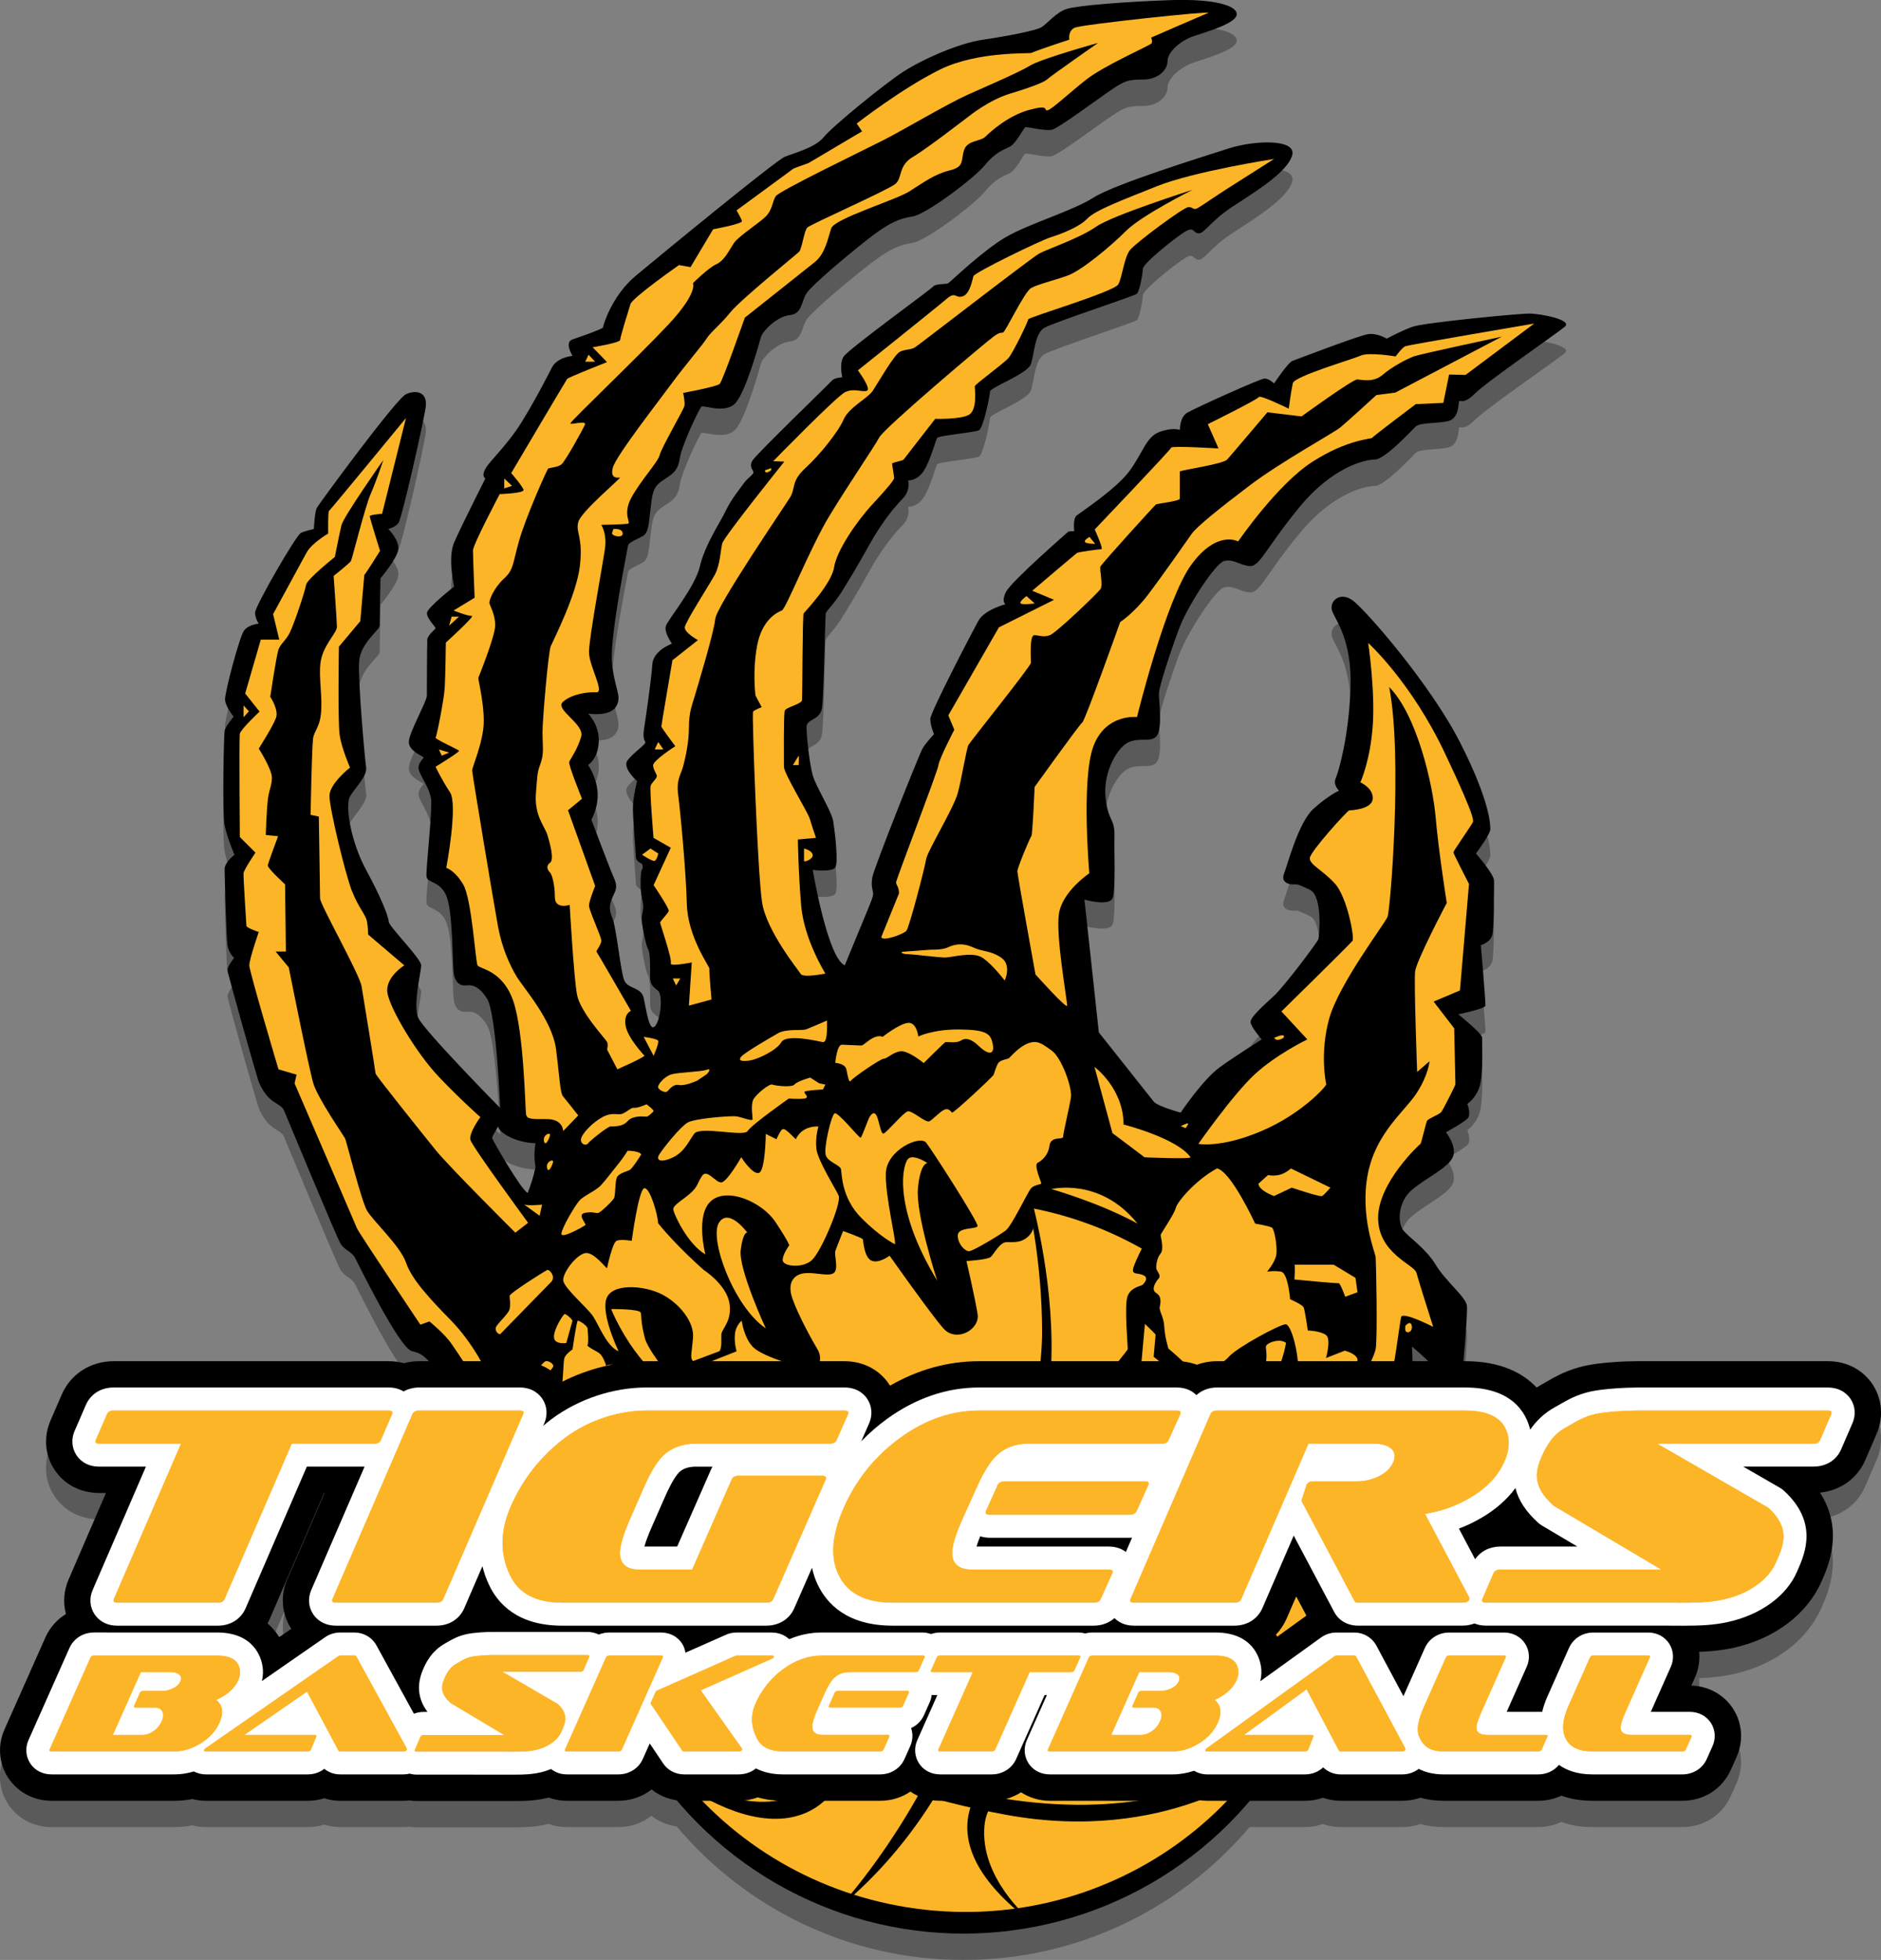 <?xml version="1.0" encoding="utf-8"?>
<!-- Generator: Adobe Illustrator 16.0.0, SVG Export Plug-In . SVG Version: 6.00 Build 0)  -->
<!DOCTYPE svg PUBLIC "-//W3C//DTD SVG 1.1//EN" "http://www.w3.org/Graphics/SVG/1.1/DTD/svg11.dtd">
<svg version="1.1" xmlns="http://www.w3.org/2000/svg" xmlns:xlink="http://www.w3.org/1999/xlink" x="0px" y="0px"
	 width="71.473px" height="74.473px" viewBox="0 0 71.473 74.473" enable-background="new 0 0 71.473 74.473" xml:space="preserve">
<rect x="0" y="0" width="71.473" height="74.473" fill="#808080" stroke="none"/>
<g id="_x3C_Layer_x3E__copy">
	<path opacity="0.3" d="M71.158,53.615c-0.372-0.567-0.993-0.893-1.706-0.893h-7.256c-0.398,0-1.319,0.036-1.971,0.174
		c-0.686,0.156-1.107,0.4-1.515,0.636c0,0-0.252,0.144-0.326,0.19c-0.509-0.539-1.344-1-2.712-1H55.61
		c0.065-0.731,0.15-1.865,0.128-2.104c-0.031-0.328-0.813-0.938-1.188-1.563s-1.016-1.031-1.234-1.313s-0.203-1.078,0.334-1.531
		c0.535-0.453,1.338-0.813,1.541-1.219s-0.25-0.969-0.25-0.969s0.688-0.375,0.828-0.531s-0.016-0.547-0.016-0.547
		s0.359-0.234,0.484-0.719s0.078-1.641,0.078-1.801S55.41,39.54,55.41,39.54s1.016-0.203,1.031-0.328s-0.172-2.297-0.172-2.297
		s0.375-0.109,0.438-0.406c0.063-0.297,0.063-1.797,0.063-2.047s-0.688-1.031-0.688-1.031s0.547-0.734,0.547-0.922
		s-0.016-1.063-1.141-3.281s-3.578-5.031-4.078-5.406s-0.906,0.031-0.797,0.375s0.766,1.078,0.703,2.938s-0.453,3.188-0.563,3.438
		s0.125,0.469,0.125,0.469s-0.422,0.188-0.984,0.703s-0.984,2.156-1.104,2.453c-0.121,0.297,0.135,0.406,0.338,0.406
		s0.141-0.031,0.641,0.203s0.359,1.765,0.328,1.875s-1.297,1.797-1.688,2.156s-0.906,0.813-0.891,1s0.422,0.656,0.422,0.656
		s-0.922,0.578-1.578,1.047s-1.5,1.734-1.5,1.734s-0.875-0.234-1.027-0.422s-2.082-2.625-2.082-2.625l-0.547-5.046
		c0,0,0.969,0.281,1.078-0.078s0.047-1.703,0.063-2.359s-0.266-0.563-0.344-1.5s0.469-1.891,0.922-2.063s0.891,0.063,1.063-0.281
		s0.047-1.25,0.047-1.531s0.453-1.641,0.766-2.484s1.359-2.453,1.703-2.563s0.656,0.188,1.016,0.188s0.656-0.797,1.891-2.281
		s2.453-1.766,2.828-1.766s1.375-1.078,1.547-1.25s0.875-0.109,1.266-0.219s0.359-0.688,0.391-0.75s0.156,0.156,0.609-0.297
		s3.094-2.266,3.406-2.531s-0.938-0.5-1.359-0.5s-3.984,0.344-4.422,0.5s-0.984,0.453-0.984,0.453s-0.359-0.219-0.703-0.172
		s-2.703,0.953-2.877,1.016c-0.176,0.063-0.701,0.859-0.701,0.859s-0.188-0.188-0.359-0.188s-2.641,1.125-2.938,1.297
		s-0.281,0.656-0.281,0.656s-0.281-0.109-0.781,0.078s-0.625,0.781-1.125,1.469s-1.859,1.578-2.016,1.703s-0.094,0.594-0.094,0.594
		l-0.219,0.016c0,0-2.188,1.906-2.375,2.297s-0.016,0.465-0.016,0.465s-0.797,0.207-1.031,0.628s-1.828,3.484-1.828,3.734
		s0.141,0.578,0.141,0.578s-0.313,0.328-0.438,0.547s-1.844,4.531-1.906,4.891s0.031,0.5,0.031,0.641s-0.188,0.531-1.078,2.703
		c-0.656-0.281-1.217-3.625-1.217-3.625s0.732,0.094,0.857-0.094s-0.016-1.359-0.078-1.75s-0.656-1.313-0.779-1.75
		s-0.236-1.484-0.236-1.828s0.516-0.234,0.59-0.75c0.072-0.516,0.113-3.516,0.145-3.594s0.313-0.359,0.547-0.719
		s0.719-1.172,1.125-1.906s0.906-1.375,1.234-1.703s0.219-0.703,0.219-0.703s0.359,0.016,0.609-0.388s0.438-1.159,0.5-1.237
		s1.406-0.203,1.578-0.281s0.422-1.313,0.422-1.469s1.406-0.672,1.547-1.031s0.141-1.172,0.516-1.391s3.406-1.203,3.516-1.297
		s0.219-0.734,0.234-0.953s1.297-1.234,1.625-1.422s0.281,0.078,0.5,0.078s0.438-0.469,1.328-1.047s2.047-1.297,2.219-1.922
		s-1.422-0.578-2.438-0.25s-4.297,1.344-5.109,1.859s-2.438,0.984-3.328,1.5s-2.094,1.688-2.188,1.75s-0.469,0-0.594,0.141
		s-3.219,2.375-3.391,2.656s-0.047,0.781-0.047,0.781s-0.297,0.016-0.391,0.125s-2.859,2.781-3.016,3.031s0.031,0.375,0.031,0.458
		s-0.234,0.229-0.344,0.385s-0.516,0.656-0.703,1.063s-0.797,1.297-0.984,2.109s-1.219,2.031-1.297,2.281s0.234,0.672,0.234,0.672
		s-0.719,0.25-0.75,0.794s-0.266,2.143-0.313,2.44s0,0.422,0.047,0.5s-0.453,0.406-0.672,0.695s0.359,0.789,0.359,0.789
		s-0.141,0.563-0.156,0.953s0.109,1.734,0.109,1.922s0.234,0.266,0.234,0.266s0.063,0.141,0,0.219s-0.078,0.797,0,1.094
		s0.047,0.422,0,0.656s0.156,1.171,0.234,1.281s0.078,0.672,0.074,1.016s0.098,0.391,0.301,0.563
		c0.201,0.172,0.094,1.156-0.125,1.359s-0.328-0.688-0.422-1.094s-0.594-0.328-0.734-0.656s-0.297-1.968-0.438-2.328
		s-0.141-0.5-0.031-0.781s0.25-0.391,0.078-0.781s-0.859-2.219-0.859-2.219s0.281-0.484,0.234-1.063s-0.359-1.016-0.359-1.016
		s0.375-0.219,0.406-0.875s-0.406-1.078-0.406-1.078s0.813,0.141,1.063-0.266s-0.078-0.688-0.156-1.703s0.594-4.281,0.609-4.406
		s0.313-0.234,0.547-0.359s0.234-0.438,0.305-1c0.068-0.563,0.07-0.859,0.445-1.109s0.594-0.344,0.672-0.859
		s0.734-1.859,0.813-1.953s0.922,0.297,1.313-0.156s0.891-2.25,0.953-2.484s0.609-0.797,1.094-0.844s0.438-0.516,0.641-0.828
		s1.484-1.391,2.297-2.031s1.219-0.813,1.734-0.891s2.344-1.453,2.75-1.953s0.719-0.578,0.953-0.703s0.516-0.703,0.578-0.734
		s0.75,0.156,1.016,0.094s1.891-1.281,2.344-1.578s0.594-0.328,1.125-0.328s0.922-0.344,0.922-0.703s0.516-0.781,0.969-0.938
		s1.594-0.469,1.656-0.813s-0.813-0.625-2.547-0.563s-3.469,0.203-3.891,0.328s-0.766,0.578-0.984,0.703s-1.234,0.328-2.203,0.469
		s-2.344,0.766-3.063,1.234s-2.672,2.063-3,2.469s-1.141,0.609-1.484,0.75s-4.719,3.734-5.656,4.516s-1.25,1.922-1.25,1.969
		s-0.828,0.344-1.156,0.453s0,0.625,0,0.625s-0.578,0.047-0.781,0.438s-0.656,1.281-1.172,2.109s-1.156,1.406-1.344,1.719
		s-0.016,0.391-0.016,0.391s-0.938,1.859-1.188,2.438s0,1.672,0,1.672s-1.016,0.797-1.031,1s0.328,0.531,0.326,0.578
		s-0.295,0.25-0.311,0.438s-0.016,1.859-0.016,2.109s-0.688,1.422-0.688,1.781s0.578,0.547,0.563,0.594s-0.266,0.234-0.172,0.5
		s0.391,0.656,0.453,1.063s-0.203,2.688-0.172,2.953s0.531,0.156,0.766,0.766s0.219,2.515,0.266,2.89s0.25,0.5,0.438,0.484
		s0.469-0.063,0.828,0.5s0.5,4.156,0.5,4.156s-2.891-2.938-3.109-3.422s0.109-1.75,0.109-2s-1.234-1.484-1.234-1.656
		s-0.281-0.906-0.859-1.969s-0.813-2.453-0.609-2.797s0.656-0.766,0.609-1.094s-0.313-3.297-0.266-4.016s0.781-1.203,0.781-1.375
		s0.031-1.797,0.031-1.797s0.594-0.703,0.672-1.063S14.754,21.1,14.754,21.1s0.266-0.06,0.391-0.232s0.953-3.828,1.031-4.406
		s-0.375-0.656-0.748-0.484c-0.375,0.172-3.314,4.172-3.393,4.328S11.926,21.1,11.926,21.1s-0.297,0.065-0.484,0.142
		s-1.75,2.798-1.75,3.033s0.141,0.422,0.141,0.422s-0.391,0.031-0.563,0.266s-0.734,2.359-0.719,2.625s0.328,0.641,0.328,0.641
		s-0.313,0.375-0.344,0.531s-0.094,3.109,0,3.594s0.375,1.125,0.375,1.125s-0.375,0.281-0.375,0.546s0.063,2.593,0.109,2.89
		s0.25,0.484,0.25,0.484s-0.25,0.313-0.25,0.453s1.094,3.984,1.172,4.211s0.266,0.539,0.469,0.711s0.422,0.234,0.5,0.406
		s2,4.828,2.156,5.078s0.422,0.297,0.547,0.531s1.688,3.453,2.172,3.555c0.313,0.065,0.438,0.178,0.636,0.378h-0.364
		c-0.199,0-0.396,0.026-0.586,0.076c-0.185-0.051-0.379-0.076-0.581-0.076H4.317c-0.879,0-1.635,0.486-1.974,1.271l-0.428,0.989
		c-0.267,0.618-0.209,1.313,0.149,1.854c0.368,0.568,0.991,0.894,1.71,0.894h0.25l-1.418,3.283
		c-0.186,0.426-0.217,0.889-0.102,1.315c-0.337,0.204-0.609,0.509-0.78,0.888l-1.557,3.502c-0.267,0.602-0.215,1.286,0.14,1.83
		c0.357,0.549,0.973,0.877,1.647,0.877h4.678c0.224,0,0.45-0.022,0.675-0.067c0.169,0.045,0.344,0.067,0.524,0.067h3.862
		c0.216,0,0.426-0.032,0.624-0.096c0.194,0.063,0.398,0.096,0.604,0.096h2.407c0.072,0,0.145-0.004,0.218-0.013
		c0.097,0.015,0.191,0.021,0.286,0.021l3.747,0.001c0.357,0,0.745-0.013,1.157-0.105c0.037-0.009,0.073-0.017,0.109-0.026
		c0.217,0.081,0.449,0.122,0.688,0.122h1.961c0.475,0,0.913-0.155,1.261-0.431c0.271,0.219,0.603,0.358,0.957,0.407
		c2.615,3.1,6.522,5.072,10.896,5.072c4.361,0,8.259-1.964,10.873-5.049h2.108c0.233,0,0.463-0.04,0.678-0.116
		c0.211,0.076,0.437,0.116,0.668,0.116h2.342c0.239,0,0.471-0.04,0.688-0.117c0.276,0.078,0.572,0.117,0.887,0.117h3.596
		c0.309,0,0.607-0.068,0.876-0.195c0.356,0.13,0.751,0.195,1.18,0.195h3.42c0.813,0,1.518-0.453,1.842-1.182l0.217-0.486
		c0.268-0.6,0.218-1.284-0.135-1.831c-0.346-0.534-0.935-0.859-1.585-0.878l0.136-0.305c0.14-0.313,0.193-0.648,0.161-0.977
		c0.46-0.017,0.884-0.06,1.318-0.156c1.556-0.346,2.798-1.277,3.347-2.551c0.248-0.566,0.839-1.922-0.074-3.343
		c0.777-0.079,1.427-0.544,1.725-1.246l0.423-0.979C71.573,54.87,71.521,54.169,71.158,53.615z M11.063,62.88
		c0.002,0.003,0.004,0.006,0.006,0.008l-0.458,0.318c-0.119-0.188-0.267-0.365-0.445-0.522c0.032-0.059,0.062-0.119,0.089-0.182
		l2.063-4.773h0.016l-1.418,3.281C10.646,61.627,10.7,62.327,11.063,62.88z M53.673,52.722c-0.007-0.318-0.022-0.558-0.022-0.558
		s0.313,0.258,0.619,0.558H53.673z M18.926,43.803c0.047,0.236,0.625,0.605,1.422,0.639c0,0-0.088,0.42,0,0.904
		c-0.016,0.047-0.047,0.328-0.297,0.984c-0.281-0.158-1.328-2-1.344-2.07S18.723,44.174,18.926,43.803z"/>
	<path d="M46.504,21.321c0.344-0.109,0.656,0.188,1.016,0.188s0.656-0.797,1.891-2.281s2.453-1.766,2.828-1.766
		s1.375-1.078,1.547-1.25s0.875-0.109,1.266-0.219s0.359-0.688,0.391-0.75s0.156,0.156,0.609-0.297s3.094-2.266,3.406-2.531
		s-0.938-0.5-1.359-0.5s-3.984,0.344-4.422,0.5s-0.984,0.453-0.984,0.453s-0.359-0.219-0.703-0.172s-2.703,0.953-2.877,1.016
		c-0.176,0.063-0.701,0.859-0.701,0.859s-0.188-0.188-0.359-0.188s-2.641,1.125-2.938,1.297s-0.281,0.656-0.281,0.656
		s-0.281-0.109-0.781,0.078s-0.625,0.781-1.125,1.469s-1.859,1.578-2.016,1.703s-0.094,0.594-0.094,0.594l-0.219,0.016
		c0,0-2.188,1.906-2.375,2.297s-0.016,0.465-0.016,0.465s-0.797,0.207-1.031,0.628s-1.828,3.484-1.828,3.734
		s0.141,0.578,0.141,0.578s-0.313,0.328-0.438,0.547s-1.844,4.531-1.906,4.891s0.031,0.5,0.031,0.641s-0.188,0.531-1.078,2.703
		c-0.656-0.281-1.217-3.625-1.217-3.625s0.732,0.094,0.857-0.094s-0.016-1.359-0.078-1.75s-0.656-1.313-0.779-1.75
		s-0.236-1.484-0.236-1.828s0.516-0.234,0.59-0.75c0.072-0.516,0.113-3.516,0.145-3.594s0.313-0.359,0.547-0.719
		s0.719-1.172,1.125-1.906s0.906-1.375,1.234-1.703s0.219-0.703,0.219-0.703s0.359,0.016,0.609-0.388s0.438-1.159,0.5-1.237
		s1.406-0.203,1.578-0.281s0.422-1.313,0.422-1.469s1.406-0.672,1.547-1.031s0.141-1.172,0.516-1.391s3.406-1.203,3.516-1.297
		s0.219-0.734,0.234-0.953s1.297-1.234,1.625-1.422s0.281,0.078,0.5,0.078s0.438-0.469,1.328-1.047s2.047-1.297,2.219-1.922
		s-1.422-0.578-2.438-0.25s-4.297,1.344-5.109,1.859s-2.438,0.984-3.328,1.5s-2.094,1.688-2.188,1.75s-0.469,0-0.594,0.141
		s-3.219,2.375-3.391,2.656s-0.047,0.781-0.047,0.781s-0.297,0.016-0.391,0.125s-2.859,2.781-3.016,3.031s0.031,0.375,0.031,0.458
		s-0.234,0.229-0.344,0.385s-0.516,0.656-0.703,1.063s-0.797,1.297-0.984,2.109s-1.219,2.031-1.297,2.281s0.234,0.672,0.234,0.672
		s-0.719,0.25-0.75,0.794s-0.266,2.143-0.313,2.44s0,0.422,0.047,0.5s-0.453,0.406-0.672,0.695s0.359,0.789,0.359,0.789
		s-0.141,0.563-0.156,0.953s0.109,1.734,0.109,1.922s0.234,0.266,0.234,0.266s0.063,0.141,0,0.219s-0.078,0.797,0,1.094
		s0.047,0.422,0,0.656s0.156,1.172,0.234,1.281s0.078,0.671,0.074,1.015s0.098,0.391,0.301,0.563
		c0.201,0.172,0.094,1.156-0.125,1.359s-0.328-0.688-0.422-1.094s-0.594-0.328-0.734-0.656s-0.297-1.968-0.438-2.328
		s-0.141-0.5-0.031-0.781s0.25-0.391,0.078-0.781s-0.859-2.219-0.859-2.219s0.281-0.484,0.234-1.063s-0.359-1.016-0.359-1.016
		s0.375-0.219,0.406-0.875s-0.406-1.078-0.406-1.078s0.813,0.141,1.063-0.266s-0.078-0.688-0.156-1.703s0.594-4.281,0.609-4.406
		s0.313-0.234,0.547-0.359s0.234-0.438,0.305-1c0.068-0.563,0.07-0.859,0.445-1.109s0.594-0.344,0.672-0.859
		s0.734-1.859,0.813-1.953s0.922,0.297,1.313-0.156s0.891-2.25,0.953-2.484s0.609-0.797,1.094-0.844s0.438-0.516,0.641-0.828
		s1.484-1.391,2.297-2.031s1.219-0.813,1.734-0.891s2.344-1.453,2.75-1.953s0.719-0.578,0.953-0.703s0.516-0.703,0.578-0.734
		s0.75,0.156,1.016,0.094s1.891-1.281,2.344-1.578s0.594-0.328,1.125-0.328s0.922-0.344,0.922-0.703s0.516-0.781,0.969-0.938
		s1.594-0.469,1.656-0.813s-0.813-0.625-2.547-0.563s-3.469,0.203-3.891,0.328s-0.766,0.578-0.984,0.703s-1.234,0.328-2.203,0.469
		s-2.344,0.766-3.063,1.234s-2.672,2.063-3,2.469s-1.141,0.609-1.484,0.75s-4.719,3.734-5.656,4.516s-1.25,1.922-1.25,1.969
		s-0.828,0.344-1.156,0.453s0,0.625,0,0.625s-0.578,0.047-0.781,0.438s-0.656,1.281-1.172,2.109s-1.156,1.406-1.344,1.719
		s-0.016,0.391-0.016,0.391s-0.938,1.859-1.188,2.438s0,1.672,0,1.672s-1.016,0.797-1.031,1s0.328,0.531,0.326,0.578
		s-0.295,0.25-0.311,0.438s-0.016,1.859-0.016,2.109s-0.688,1.422-0.688,1.781s0.578,0.547,0.563,0.594s-0.266,0.234-0.172,0.5
		s0.391,0.656,0.453,1.063s-0.203,2.688-0.172,2.953s0.531,0.156,0.766,0.766s0.219,2.515,0.266,2.89s0.25,0.5,0.438,0.484
		s0.469-0.063,0.828,0.5s0.5,4.156,0.5,4.156s-2.891-2.938-3.109-3.422s0.109-1.75,0.109-2c0-0.25-1.234-1.484-1.234-1.656
		s-0.281-0.906-0.859-1.969s-0.813-2.453-0.609-2.797s0.656-0.766,0.609-1.094s-0.313-3.297-0.266-4.016s0.781-1.203,0.781-1.375
		s0.031-1.797,0.031-1.797s0.594-0.703,0.672-1.063S14.754,20.1,14.754,20.1s0.266-0.06,0.391-0.232s0.953-3.828,1.031-4.406
		s-0.375-0.656-0.748-0.484c-0.375,0.172-3.314,4.172-3.393,4.328S11.926,20.1,11.926,20.1s-0.297,0.065-0.484,0.142
		s-1.75,2.798-1.75,3.033s0.141,0.422,0.141,0.422s-0.391,0.031-0.563,0.266s-0.734,2.359-0.719,2.625s0.328,0.641,0.328,0.641
		s-0.313,0.375-0.344,0.531s-0.094,3.109,0,3.594s0.375,1.125,0.375,1.125s-0.375,0.281-0.375,0.546s0.063,2.594,0.109,2.891
		s0.25,0.484,0.25,0.484s-0.25,0.312-0.25,0.453s1.094,3.984,1.172,4.211s0.266,0.539,0.469,0.711s0.422,0.234,0.5,0.406
		s2,4.828,2.156,5.078s0.422,0.297,0.547,0.531s1.688,3.453,2.172,3.555s0.5,0.289,1.063,0.789s1,1.703,1.109,2.063
		s0.406,0.438,0.625,0.5s0.188,1.438,0.297,1.859s0.75,0.359,0.969,0.281s0.219-0.047,0.469,0.188s0.094,0.578,0.578,0.656
		s0.703-0.656,0.984-0.656s0.188,0.531,0.188,0.531s0.594,0.125,0.828,0.125l27.234-2.375c0,0,1.094,0.344,1.453,0.141
		s1.828-1.781,2.065-2.234s0.128-2.047,0.128-2.047s0.994,0.813,1.166,1.234s0.688,0.25,0.734-0.094s0.219-2.359,0.188-2.688
		s-0.813-0.938-1.188-1.563s-1.016-1.031-1.234-1.313s-0.203-1.078,0.334-1.531c0.535-0.453,1.338-0.813,1.541-1.219
		s-0.25-0.969-0.25-0.969s0.688-0.375,0.828-0.531s-0.016-0.547-0.016-0.547s0.359-0.234,0.484-0.719s0.078-1.641,0.078-1.801
		S55.41,38.54,55.41,38.54s1.016-0.203,1.031-0.328s-0.172-2.296-0.172-2.296s0.375-0.109,0.438-0.406s0.063-1.797,0.063-2.047
		s-0.688-1.031-0.688-1.031s0.547-0.734,0.547-0.922s-0.016-1.063-1.141-3.281s-3.578-5.031-4.078-5.406s-0.906,0.031-0.797,0.375
		s0.766,1.078,0.703,2.938s-0.453,3.188-0.563,3.438s0.125,0.469,0.125,0.469s-0.422,0.188-0.984,0.703s-0.984,2.156-1.104,2.453
		c-0.121,0.297,0.135,0.406,0.338,0.406s0.141-0.031,0.641,0.203s0.359,1.766,0.328,1.875s-1.297,1.796-1.688,2.156
		s-0.906,0.813-0.891,1s0.422,0.656,0.422,0.656s-0.922,0.578-1.578,1.047s-1.5,1.734-1.5,1.734s-0.875-0.234-1.027-0.422
		s-2.082-2.625-2.082-2.625l-0.547-5.046c0,0,0.969,0.281,1.078-0.078s0.047-1.703,0.063-2.359s-0.266-0.563-0.344-1.5
		s0.469-1.891,0.922-2.063s0.891,0.063,1.063-0.281s0.047-1.25,0.047-1.531s0.453-1.641,0.766-2.484S46.16,21.431,46.504,21.321z
		 M20.348,44.346c-0.016,0.047-0.047,0.328-0.297,0.984c-0.281-0.158-1.328-2-1.344-2.07s0.016-0.086,0.219-0.457
		c0.047,0.236,0.625,0.605,1.422,0.639C20.348,43.442,20.26,43.862,20.348,44.346z"/>
	<circle cx="36.61" cy="59.217" r="14.255"/>
	<path fill="#FDB528" d="M47.504,55.43c-0.109,0-0.922-0.348-0.922-0.348s-1.453,0.754-1.828,0.816s-0.484,0.063-0.609-0.391
		s-0.156-0.354-0.422-0.426c-0.266-0.074-0.563,0.014-0.578-0.139c-0.016-0.154,0.188-0.857,0.188-0.865s-1.203-1.637-1.203-1.783
		s0.703-0.975,0.719-1.021s-0.141-1.695,0-2.035s0.521-0.371,0.565-0.418s0.257-0.25,0.042-0.359
		c-0.217-0.109-0.436-0.016-0.404-0.234c0.02-0.135,0.199-0.514,0.334-0.783c-1.248-0.707-2.627-1.227-4.107-1.523
		c0.035,0.217,0.084,0.715-0.133,0.979c-0.281,0.344-0.625,0.297-0.891,0.297s-0.484,0.453-0.609,0.563s-0.922,0.156-0.922,0.156
		s0.328,1.422,0.422,2.016s-0.813,1.094-1.297,0.547s-2.047-2.766-2.047-2.766s-0.406,0.313-0.688,0.188s-0.313-0.766-0.328-0.813
		s-0.75-0.313-0.75-0.313s-0.25,0.625-0.297,0.766s0.141,0.697-0.063,0.834c-0.203,0.135-0.656-0.027-1.063,0
		c-0.406,0.025-0.734,0.322-0.5,0.979s0.781,1.641,0.953,1.922s0.125,0.719-0.25,0.719s-1.797-0.438-2.172-0.781
		s-0.461-1.031-0.461-1.031s-0.227,0.172-0.258,0.516s0.063,0.648,0.063,0.648l-1.281,0.508l0.844,1.344c0,0,1,0.172,1.109,0.609
		s-0.719,0.344-1.516,0.219s-0.984-0.391-0.984-0.391s0.156,1.484,0,1.719s-0.328,0.422-0.172,0.688s0.234,0.469,0.125,0.516
		s-0.313,0.131-0.313,0.131s0.359,0.51,0.078,0.635c-0.205,0.092-1.918-0.254-2.811-0.473c-0.008,0.039-0.02,0.076-0.025,0.117
		c-1.18,7.361,3.936,14.303,11.426,15.504c7.49,1.199,14.518-3.797,15.697-11.158c0.39-2.432,0.08-4.813-0.762-6.961
		C48.923,54.584,47.599,55.43,47.504,55.43z"/>
	<g>
		<path fill="#FDB528" d="M34.879,45.149c0.094-0.984,0.363-0.953,0.363-0.953s-0.473-0.328-0.707-0.188s-0.656,1.813,1.078,4.656
			C35.613,48.665,34.785,46.133,34.879,45.149z"/>
		<path fill="#FDB528" d="M28.395,46.836c0,0-0.703-0.969-1.078-0.375s0.547,3.172,1.781,4.016c0,0-1.047-2.266-0.953-2.984
			S28.395,46.836,28.395,46.836z"/>
		<path fill="#FDB528" d="M24.348,49.883c-0.031-0.156-1.125-0.141-1.125-0.141s0.938,2.391,2.766,3.203c0,0-1.328-1.5-1.484-2.094
			S24.379,50.04,24.348,49.883z"/>
		<path fill="#FDB528" d="M22.879,54.883c-0.219-0.641-0.172-0.781-0.219-0.969s-0.922-0.359-0.906,0s1.016,2.172,2.852,2.641
			C24.605,56.555,23.098,55.524,22.879,54.883z"/>
		<path fill="#FDB528" d="M22.238,55.696c-0.094-0.016-0.063,0.172,0,0.406s0.641,0.172,0.641,0.172v-0.047
			C22.879,56.165,22.332,55.711,22.238,55.696z"/>
		<path fill="#FDB528" d="M21.879,56.555c0.063,0.172,0.438,0.391,0.438,0.391s0.047-0.219-0.063-0.391S21.816,56.383,21.879,56.555
			z"/>
		<path fill="#FDB528" d="M18.863,53.383c0-0.047-0.188-0.609-0.266-0.953s-0.688-1.469-1.469-2.266s-1.484-1.547-1.701-2.188
			c-0.219-0.641-1.268-1.594-1.486-1.984s-0.781-2.641-0.828-2.734s-1.031-1.516-1.203-2.078s-0.938-4.422-0.938-4.422l-0.5-0.602
			h0.391l-0.031-2.554c0,0-0.672-0.609-0.656-0.719s0.391-1.109,0.391-1.109l-0.469-0.047c0,0,0.031-0.922,0.078-1.328
			s0.141-0.5,0.156-0.828s-0.5-1.125-0.5-1.125s0.547-0.859,0.656-1.172s-0.219-0.797-0.219-0.797s0.234-1.578,0.313-1.797
			s0.266-0.328,0.422-0.625s0.594-1.609,0.625-1.828s1.094-1.063,1.094-1.063s0.172-0.875,0.25-1.203s1.594-2.484,1.594-2.484
			s-0.266,0.797-0.484,1.297s-0.703,2.469-0.75,2.547s-0.656,0.563-0.656,0.563s0.125,1.734,0.125,1.938s-0.422,0.594-0.578,1.141
			s0.016,1.281-0.016,1.984s-0.266,0.781-0.313,1.125s-0.094,2.891-0.094,2.891l0.313,0.063c0,0,0.047,2.875,0.047,3.109
			s1.5,2.875,1.578,3.343s0.531,3.25,0.531,3.313s1.75,2.25,2.281,2.906s3.031,3.141,3.031,3.141l0.484-0.375
			c0,0-2.109-2.875-2.188-3.141s0.375-0.875,0.375-0.875s-0.75-0.656-1.594-1.547s-1.844-2.578-1.938-3.172s0.641-1.047,0.641-1.047
			l-1.375-1.171c0,0,0-0.281-0.047-0.516s-0.313-0.5-0.563-1.125s-0.859-3.156-0.859-3.625s0.781-1.078,0.781-1.078
			s-0.313-0.719-0.391-1.219s-0.031-3.375-0.031-3.375l0.813-0.969c0,0,0.156-1.813,0.156-1.766s0.594-0.906,0.594-0.906
			s-0.391-1.25-0.391-1.313s0.469-0.094,0.469-0.094l0.908-3.641c0,0-2.877,3.5-2.924,3.531s-0.031,0.859-0.031,0.859
			s-0.625,0.359-0.828,0.734s-1.266,2.328-1.266,2.328l0.234,0.969H9.91l-0.594,2.047l0.547,0.688c0,0-0.719,0.672-0.75,0.844
			s0,3.922,0,3.922l0.594,0.594c0,0-0.438,0.641-0.453,0.781s0.109,1.922,0.109,2s0.469,0.234,0.469,0.234s-0.359,1.031-0.359,1.265
			c0,0.234,1.109,3.953,1.109,3.953l0.688,0.203l-0.078,0.328c0,0,2.313,5.359,2.375,5.516s2.406,3.656,2.406,3.656l0.344-0.125
			c0,0,0.594,0.484,0.844,0.859s1.078,1.531,1.234,2.188s0.797,0.938,0.891,1.203s0.344,1.188,0.5,1.234
			c0.156,0.045,0.688,0.063,0.828,0.125s0.391,0.641,0.547,0.605s0.594-0.145,0.594-0.145S18.863,53.43,18.863,53.383z"/>
		<path fill="#FDB528" d="M18.832,50.477c0,0.141,0.109,0.219,0.172,0.219l1.906-1.953c0.25-0.203-0.031-0.531-0.125-0.484
			s-1.422,0.875-1.422,0.984s0.047,0.297,0,0.5S18.832,50.336,18.832,50.477z"/>
		<path fill="#FDB528" d="M20.457,52.696l0.555-0.75c0.07-0.109-0.18-0.266-0.289-0.219s-0.406,0.484-0.609,0.516
			s-0.484,0.016-0.656,0s-0.375,0.125-0.328,0.188S20.035,52.883,20.457,52.696z"/>
		<path fill="#FDB528" d="M21.535,53.821c0-0.453,0.469-0.797,1.266-0.75s1.688,0.641,1.641,1.016s-0.516,0.313-0.391,0.609
			s0.797-0.094,0.859-0.203s-0.047-0.375,0-0.422s0.438-0.563,0.438-0.797s-1.391-1.188-1.797-1.344s-0.516-0.031-0.516-0.031
			s-0.109-0.359-0.25-0.469s-0.512-0.266-0.459-0.328s0-0.625,0-0.625c-0.025-0.125-0.322-0.297-0.369-0.297
			s-0.203,1.094-0.203,1.094s-0.266,0.172-0.313,0.344s-0.031,1.141-0.188,1.469s-0.75,0.969-0.75,1.188s0.383,0.297,0.52,0.422
			s0.73,0.797,0.73,0.797s0.156-0.156,0-0.484S21.535,54.274,21.535,53.821z"/>
		<path fill="#FDB528" d="M21.518,51.03l0.236-0.85c-0.078-0.125-0.25-0.25-0.297-0.25s-0.408,0.553-0.408,0.865
			S21.518,51.03,21.518,51.03z"/>
		<path fill="#FDB528" d="M25.801,54.243c0-0.25-0.391-0.375-0.453-0.234s-0.172,0.703-0.281,0.781s-0.609,0.156-0.578,0.547
			s0.781,0.938,0.953,0.945s0.328-0.305,0.25-0.492s-0.219-0.461-0.109-0.66S25.801,54.243,25.801,54.243z"/>
		<path fill="#FDB528" d="M26.738,48.254c0,0-1.031-0.902-1.734-1.777c0-0.281-0.297-1.344-0.517-1.328s-0.483,2-0.483,2
			s-0.422-0.078-0.578,0s-0.344,0.969-0.359,1.031s-0.5-0.641-0.844-0.563s-0.859,0.766-0.821,1.047s0.915,1.031,1.128,1.344
			s0.521,1.156,0.975,1.336c0,0-0.656-1.352-0.469-1.977s1.438-0.531,2.109-0.188s1.234,1.047,1.188,1.641s-0.125,0.766,0,0.898
			l1-0.375c0.109-0.117,0.063-0.445,0.078-0.648s0.438-0.531,0.297-1.221S26.738,48.254,26.738,48.254z"/>
		<path fill="#FDB528" d="M31.02,43.649c-0.047-0.438,0.078-0.844,0.078-0.844s-0.609-0.063-0.859,0.484
			c-0.344-0.344-0.438-0.422-0.516-0.375s-0.219,0.375-0.219,0.375l-0.406-0.203c0,0-0.016,1.422-0.266,1.484
			s-0.667-0.598-0.667-0.598s-0.536,0.941-0.755,0.957s-0.543-0.531-0.732-0.25s-0.158,0.406-0.439,0.656s-0.656,0.453-0.656,0.609
			s0.535,1.322,1.219,1.719c0,0-0.391-1.5,0.219-2.031s1.938,0.031,2.453,0.813s0.516,0.875,0.516,0.875s-0.25,0.328-0.25,0.563
			s0.75,0.328,1.109,0s1.141-2.182,1.016-2.457C31.738,45.149,31.066,44.086,31.02,43.649z"/>
		<path fill="#FDB528" d="M40.395,43.196c0-0.125,0.234-1.109,0.297-1.484s-0.359-1.531-0.734-1.797s-0.547-0.406-0.906-0.266
			s-0.672,0.531-0.719,0.563s-0.328,0.063-0.406,0.188s-0.141,0.359-0.172,0.438s-1.531,1.469-1.578,1.438s-0.125-0.188-0.297-0.109
			s-0.422,0.359-0.563,0.438s-0.656-0.422-0.828-0.375s-0.813,0.828-0.922,0.844s-0.172-0.563-0.281-0.719s-0.234,0.063-0.266,0.125
			s-0.266,0.703-0.313,0.75s-0.875-1.016-1-0.922s-0.422,1.328-0.328,1.594s0.547,0.359,0.578,0.531s0.016,1.084,0.766,1.84
			c0.75,0.754,1.281,1.004,1.281,1.004c0.063-0.094-0.375-1.828-0.344-2.703s1.297-1.453,1.531-1.156s2,3.047,1.953,3.172
			s-0.734,0.031-0.75,0.344s0.266,0.609,0.422,0.609s1.156-0.609,1.391-0.781s0.844-1.469,0.969-1.609s0.391-0.141,0.391-0.188
			s-0.297-0.703-0.141-0.781s0.406-0.281,0.453-0.656S40.395,43.321,40.395,43.196z"/>
		<path fill="#FDB528" d="M19.922,45.774l0.582,0.422l0.094-0.422C20.598,45.774,20.113,45.821,19.922,45.774z"/>
		<path fill="#FDB528" d="M21.012,44.165c0.039-0.156-0.273-0.031-0.227,0.203S20.973,44.321,21.012,44.165z"/>
		<path fill="#FDB528" d="M20.668,43.352c0.047,0.234,0.188-0.047,0.227-0.203S20.621,43.118,20.668,43.352z"/>
		<path fill="#FDB528" d="M24.568,42.43c0.076,0,0.264-0.203,0.264-0.203c0.031-0.047-0.264-0.266-0.264-0.266
			s-0.361,0.156-0.471,0.133s-0.281,0.164-0.453,0.227s-0.375-0.078-0.75,0.125s-0.766,0.613-0.813,0.814s0.172,0.303,0.266,0.182
			s0.734-0.625,0.844-0.639s0.453,0.033,0.656-0.201S24.49,42.43,24.568,42.43z"/>
		<path fill="#FDB528" d="M22.223,46.086c0.313-0.063,0.422,0.031,0.516,0s0.531-0.438,0.594-0.563s0.027-0.672,0.123-0.813
			s0.361-0.195,0.471-0.254s0.438-0.59,0.438-0.59c-0.078-0.141-0.516-0.141-0.516-0.141s-0.176,0.285-0.393,0.549
			s-0.42,0.545-0.623,0.764s-0.656,0.391-0.828,0.594s-0.672,1.047-0.672,1.25s0.844-0.281,0.906-0.328S21.91,46.149,22.223,46.086z
			"/>
		<path fill="#FDB528" d="M31.361,41.211l-0.232-0.047l-0.344-0.219c0,0-0.5,0.141-0.594,0.262s-0.734,0.051-0.844,0.004
			s-0.609,0.359-0.719,0.563s-0.031,0.641-0.031,0.75s-0.438-0.094-0.656-0.109s-1.531,0.078-1.813,0.24s-0.922,0.963-1.078,1.213
			s0.109,0.313,0.531,0.105s0.578-0.59,0.797-0.893c0.219-0.305,1.891,0.131,2.031-0.104s1.563-1.234,1.563-1.234
			s0.375,0.031,0.594,0s-0.016-0.188,0-0.25s0.703-0.094,0.703-0.094L31.361,41.211z"/>
		<path fill="#FDB528" d="M30.613,39.118c-0.141,0.047-0.75-0.031-1.047,0.141s-1.25,0.719-1.401,0.891s0.073,0.188,0.354,0.141
			s0.984-0.375,1.172-0.693c0.188-0.32,1.375-0.041,1.563-0.002c0.188,0.037,0.172-0.477,0.172-0.82
			C31.426,38.774,30.754,39.071,30.613,39.118z"/>
		<path fill="#FDB528" d="M25.348,41.477c0.078-0.063,0.219-0.297,0.453-0.25s0.688-0.164,0.688-0.164l0.359-0.242
			c0.063-0.047,0.203-0.25,0-0.172s-1.047,0.094-1.328,0.172s-0.543,0.406-0.514,0.5S25.27,41.54,25.348,41.477z"/>
		<path fill="#FDB528" d="M17.098,30.103c0.313,0.469-0.141,2.875-0.141,2.875s0.313,0.078,0.641,0.625s0.469,2.938,0.547,3.078
			c0.078,0.141,0.953,0.172,1.359,1.359s0.453,4.109,0.484,4.297s0.172,0.188,0.793,0.186c0.619-0.002,0.618,0.455,0.618,0.455
			l0.573-0.594c0,0-0.453-0.578-0.573-0.719s-0.13-0.688-0.271-1.797s-1.25-2.344-1.5-2.766s-0.547-1.046-0.703-1.89
			s-0.984-5.813-0.984-5.938s0.328-0.844,0.422-1.578s-0.203-1.891-0.188-1.938s0.641-1.578,0.641-2s-0.203-0.734-0.219-0.844
			s0.172-0.578,0.547-0.922s0.328-0.547,0.578-1.438s1.063-2.719,1.109-2.75s0.359-0.047,0.5-0.156s0.797-1.297,0.891-1.5
			s-0.547,0.016-0.547-0.063s2.578-2.531,3.719-3.75s0.938-1.578,0.938-1.578s0.578-0.578,0.891-0.719s0.5-0.563,0.672-0.813
			s0.953-0.75,1.203-1s0.25-0.563,0.375-0.766s3.375-1.766,4.109-2.141s2.453-1.391,3.188-1.719s1.938-0.844,2.375-1.109
			s2.578-0.859,2.578-0.859s-1.813,1.266-1.922,1.375s-0.578,0.297-1.406,0.547s-1.547,0.844-1.594,0.875s-1.531,1.188-2.109,1.531
			s-0.391,0.797-0.672,1.031s-3.219,1.531-3.344,1.656s-0.203,0.813-0.313,0.922s-2.219,1.813-2.609,2.297s-0.75,0.75-0.906,1
			s-0.844,1.047-1.313,1.688s-2.141,2.781-2.25,3.219s0.188,0.375,0.266,0.375s-1.469,1.281-1.578,1.688s0.188,0.547,0.063,1.656
			s-1.016,2.844-1.109,3.063s-0.313,2.766-0.313,3.266s0.063,0.797-0.063,1.156s-0.125,0.328-0.188,1.172s0.328,1.234,0.436,1.578
			c0.105,0.344,0.268,0.938,0.096,1.063s-0.078,0.281,0,0.359s0.188,0.453,0.188,0.938s0.563,0.297,0.563,0.297
			s0.156,2.765,0.281,3.421s1.094,1.688,1.141,1.789c0.047,0.1,0,0.289,0,0.289l0.389,0.748c0,0,0.924-0.404,1.033-0.514
			c0,0-0.641-0.672-0.719-1.141s0.203-0.563,0.203-0.563s-1.297-2.25-1.313-2.258s0.188-0.272,0.188-0.413s-0.469-1.156-0.469-1.328
			s0.234-0.75,0.234-0.75l-1.031-2.875l0.531-0.438c0,0-0.531-1.297-0.484-1.406s0.313-0.469,0.453-0.953s-1.031-1.031-0.688-1.328
			s0.938-0.375,1.266-0.359s-0.281-1-0.281-1.531s0.531-3.375,0.609-3.938s-0.141-0.891-0.141-0.891s0.891-0.016,1.016-0.047
			s-0.219-0.344,0.125-0.984s1.016-1.359,1.078-1.625s0.906-1.719,0.938-1.859s-0.047-0.5-0.047-0.5s1.281-0.234,1.391-0.344
			s0.953-2.516,0.953-2.516s2.25-1.781,2.656-2.109s0.5-0.906,0.625-1.281s2.422-1.063,2.969-1.406s0.953-0.656,1.531-0.797
			s0.422-0.375,0.547-0.766s0.625-0.328,0.813-0.516s0.859-0.797,1.656-1.016s0.547,0.016,0.688,0.016s0.781-0.609,1.469-1.156
			s2.453-1.313,2.5-1.391s-0.016-0.219-0.016-0.219s1.938-0.844,2.172-0.938s-4.813,0.438-5.078,0.563s-0.203,0.453-0.203,0.453
			s-1.375,0.453-1.422,0.5s-2.047-0.078-3.5,0.641s-3.156,2.047-3.156,2.047l0.203,0.297l-2.031,1.203L30.16,6.399l-2.172,1.594
			c0,0,0.172,0.297,0.203,0.406s-1.094,0.313-1.094,0.313l-0.859,1.438l-0.438-0.078c0,0-1.766,1.234-1.844,1.484
			s-0.391,1.25-0.391,1.359s-1.047,0.281-1.047,0.281l0.547,0.563c0,0-1.469,0.578-1.516,0.641s-2.125,3.578-2.125,3.578
			s0.453,0.516,0.469,0.641s-0.906,0.156-0.906,0.156s-1.016,1.922-1.016,2.141s0.063,1.797,0.063,1.797l-0.797,0.484
			c0,0,0.531,0.219,0.688,0.203s-0.984,1.016-0.984,1.016s-0.016,1.344-0.047,1.766s-0.297,1.797-0.344,1.844s0.859,0.453,0.891,0.5
			s-0.891,0.609-0.891,0.609S16.785,29.634,17.098,30.103z"/>
		<path fill="#FDB528" d="M25.006,39.543c-0.049-0.082-0.549-0.145-0.549-0.145l0.378,0.719
			C24.835,40.118,25.055,39.625,25.006,39.543z"/>
		<path fill="#FDB528" d="M41.316,8.306c-0.297,0.313-0.969,0.578-1.375,0.703s-2.906,1.344-2.953,1.484s-0.125,0.672-0.406,0.766
			s-0.266-0.203-0.609,0.094s-3.375,2.719-3.375,2.719s0.547,0.734,0.328,0.781s-0.484-0.109-0.813,0.047s-2.734,2.625-2.734,2.625
			l0.422,0.016c0,0-2.297,2.859-2.359,3.109s-0.078,0.813-0.281,1.188s-1.125,1.797-1.141,2s0.5,0.484,0.5,0.484l-0.969,0.766
			c0,0-0.422,2.469-0.422,2.516s0.531,0.75,0.531,0.75s-0.859,0.547-0.844,0.734s0.141,0.313,0.141,0.406s-0.188,0.234-0.234,0.359
			s0.109,1.984,0.109,1.984l0.656,0.375l-0.653,1.422c0,0,0.606,0.891,0.575,0.984s-0.328,0.391-0.328,0.438
			s0.469,1.406,0.406,1.546c-0.063,0.141,0.797-0.031,0.797-0.031l-0.109,1.641l0.859-0.234c0,0-0.1-1.109-0.081-1.172
			s-0.825-1.203-0.856-2.453s-0.25-3.547-0.328-4.141s0.094-0.75,0.188-1.094s0.219-0.938,0.219-1.484s0.105-0.797,0.217-1.172
			s0.736-2.438,0.783-2.938s2.625-4.266,2.844-4.625s0.031-0.609,0.578-1.109s1.25-1.375,1.453-1.844s0.922-0.813,1.109-1.094
			s0.813-1.375,1.031-1.484s0.406-0.063,0.578-0.172s4.406-3.391,4.719-3.563s1.531-0.578,2.156-1.016s3.672-1.406,3.672-1.406
			s-1.938,0.969-2.531,1.563s-1.703,1.516-2.234,1.703s-1.125,0.328-1.375,0.469s-0.969,1.656-1.063,1.688s-0.094-0.031-0.344,0.141
			s-4.156,3.469-4.359,3.844s-1.188,1.813-1.906,3s-1.641,3.516-1.797,3.578s-0.75,0.328-0.938,1.328s-0.063,1.906-0.063,1.906
			l0.234,0.438c0,0-0.281,0.109-0.328,0.172s0.172,6.156,0.344,7.25s1.375,2.562,1.469,2.718s0.936-0.016,0.936-0.016
			s-0.811-1.296-0.92-2.578s-0.125-2.516-0.125-2.516l0.688-0.063c0,0-0.156-0.453-0.234-0.719s-0.984-1.719-0.984-1.984
			s-0.016-1.984,0.031-2.125s0.641-0.25,0.656-0.406s0.016-3.234,0.063-3.297s1.063-1.125,1.156-1.75s0.859-1.75,1.469-2.406
			s0.813-0.922,0.813-0.984s-0.078-0.5-0.078-0.547s0.406-0.109,0.438-0.156s1.201-1.547,1.201-1.547s0.955,0.031,1.283-0.156
			s0.219-1,0.219-1.078s1.094-0.859,1.281-1.078s0.75-1.391,0.75-1.469s3.266-1.047,3.422-1.328s0.219-1.031,0.453-1.313
			s2.031-1.625,2.219-1.625s0.172,0.141,0.359,0.031s0.75-0.5,1.047-0.688S48.41,6.04,48.41,6.04s-3.031,0.469-4.438,1.031
			S41.613,7.993,41.316,8.306z"/>
		<polygon fill="#FDB528" points="25.566,37.18 25.691,37.446 25.848,37.18 		"/>
		<path fill="#FDB528" d="M25.013,32.431l-0.298-0.188l-0.32,0.234c0,0,0.375,0.25,0.469,0.234S25.013,32.431,25.013,32.431z"/>
		<path fill="#FDB528" d="M30.551,32.712c0,0.063,0.359-0.063,0.328-0.234s-0.328-0.235-0.328-0.235V32.712z"/>
		<path fill="#FDB528" d="M25.013,28.196c-0.04,0.063-0.134,0.281-0.134,0.281h0.328L25.013,28.196z"/>
		<path fill="#FDB528" d="M30.348,29.071c0,0,0.016-0.281,0-0.359l-0.219,0.359H30.348z"/>
		<path fill="#FDB528" d="M23.305,20.105l-0.051,0.153c0,0.125,0.438,0.203,0.406,0S23.305,20.105,23.305,20.105z"/>
		<path fill="#FDB528" d="M29.301,17.79l-0.234,0.078c0,0.188,0.234,0,0.234,0V17.79z"/>
		<polygon fill="#FDB528" points="19.16,18.181 19.16,18.556 19.457,18.462 		"/>
		<polygon fill="#FDB528" points="22.363,13.478 22.238,13.743 22.613,13.743 		"/>
		<polygon fill="#FDB528" points="17.16,23.431 17.066,23.774 17.441,23.431 		"/>
		<polygon fill="#FDB528" points="16.676,28.478 16.785,28.712 17.066,28.595 		"/>
		<path fill="#FDB528" d="M36.488,39.118c-1.031-0.016-1.594,0.266-1.594,0.266s-0.063-0.563-0.406-0.516s-0.953,0.531-0.953,0.531
			s-0.109-0.078-0.344,0.031s-0.375,0.297-0.469,0.297l-0.734-0.031c-0.188,0-0.25,0.688-0.25,0.688s0.375,0.027,0.422,0.248
			s0.094,0.549,0.172,0.432s1.125-0.836,1.25-0.836s0.328-0.234,0.625-0.281s0.891,0.447,0.891,0.447s0.797-0.793,0.828-0.799
			c0.031-0.008,0.438,0.047,0.578-0.051s0.344-0.129,0.703,0.215s0.594,0.313,0.516-0.078S37.52,39.133,36.488,39.118z"/>
		<path fill="#FDB528" d="M38.176,37.258c0,0,0.281-0.594-0.141-0.875c-0.422-0.281-0.672-0.203-1.078-0.391s-0.73-0.094-0.928,0
			s-0.479,0.094-0.666,0.094l-1.049,0.078c-0.154,0.031,0.018,0.094,0.205,0.094s1.141,0.125,1.391,0.125s1.031-0.234,1.406,0
			C37.691,36.618,38.176,37.258,38.176,37.258z"/>
		<path fill="#FDB528" d="M47.832,15.087c-0.047,0.094-1.938,1.031-1.938,1.031l0.406,0.922c0,0-1.781-0.109-1.797-0.031
			s-2.906,3.109-2.906,3.109s0.344,0.75,0.25,0.75s-0.875,0.109-0.922,0.141s-1.703,1.438-1.703,1.438l0.828,0.344l-2.094,1.047
			l-1.922,3.344l0.227,0.547c0,0-0.57,1.094-0.602,1.344s-1.609,4.344-1.609,4.453s0.109,0.156,0.109,0.422l-0.672,1.656
			c0.031,0.188,0.844-0.109,0.953-0.234s0.703-2.406,0.75-2.719s1.047-1.938,1.203-2.516s0.328-1.688,0.406-1.828
			s2.375-3,2.375-3.125s-0.063-1.047,0.125-1.047s0.344,0.094,0.594,0s1.813-1.594,1.922-1.75s-0.047-0.75,0-0.859
			s2.063-2.328,2.109-2.359s0.906-0.125,0.906-0.219s0-0.984,0-1.031s1.641-0.281,1.797-0.453s1.531-1.797,1.531-1.797l1.297,0.156
			c0,0,1.953-1.422,2.125-1.406s0.609,0.125,0.953-0.172s0.922-0.609,1.188-0.703s3.344-0.75,3.344-0.75l-4.047,2.125l-0.719,0.094
			c0,0-1.125,1.031-1.375,1.234s-2.266,1.313-3.422,2.188s-2.031,1.578-2.227,1.859s-1.102,1.578-1.648,2.297
			s-1.063,1.047-1.063,1.047s-1.328,3.734-1.438,3.813s-1.813,2.453-1.813,2.453s-0.078,1.844-0.125,1.875s-0.531,1.203-0.531,1.328
			s0.688,3.921,0.688,3.921s1.188,1.328,1.203,1.188s-0.438-2.625-0.313-3.484s1.156-1.547,1.156-1.547s-0.313-3.578,0.156-4.828
			s1.656-1.109,1.656-1.109s1.094-4.469,2.07-5.797s1.773-0.875,1.773-0.875s1.484-2.172,2.828-3.031s2.25-0.859,2.266-0.906
			s1.656-1.281,1.656-1.281l1.047-0.047l0.219-1.078l0.625,0.016l2.609-1.953c0,0-4.766,0.813-4.891,0.859s-0.375,0.391-0.375,0.391
			s-1.016-0.172-1.328-0.031s-2.516,0.781-2.578,1.047s-0.156,0.969-0.156,0.969S47.879,14.993,47.832,15.087z"/>
		<path fill="#FDB528" d="M39.004,22.649c0,0-0.297,0.219-0.219,0.281s0.531,0,0.531,0L39.004,22.649z"/>
		<path fill="#FDB528" d="M41.223,20.587c0.016,0.078,0.391,0.078,0.391,0.078l-0.219-0.266
			C41.316,20.462,41.207,20.509,41.223,20.587z"/>
		<path fill="#FDB528" d="M39.952,45.182c0,0,1.833,0.52,3.271,1.313C41.807,44.723,39.952,45.182,39.952,45.182z"/>
		<path fill="#FDB528" d="M41.588,40.54l0.682,2.516c0,0,1.219,0.914,1.219,0.918s1.766,0.074,1.75,0
			c-0.516-0.73-2.547-1.246-2.547-1.246C42.691,41.352,41.588,40.54,41.588,40.54z"/>
		<path fill="#FDB528" d="M51.988,24.431c0,0,0.266,1.781,0.174,3.125s-0.471,2.172-0.471,2.172s0.5,0.219,0.469,0.625
			s-0.828,0.438-0.891,0.438s-1.484,1.563-1.5,1.813s0.484,0.453,0.953,0.969s0.75,2.063,0.672,2.172s-2.703,2.687-2.703,2.687
			l0.984,1.063c0,0-1.172,0.563-2,1.328s-2.141,2.641-2.141,2.641s0.844,0.172,2.391-0.484s2.484-1.719,2.469-1.781
			s-0.25-1.172,0.109-2.484s2.109-3.609,2.219-3.875s0.578-6.109,0.063-8.734c1.047,1.047,1.656,3.672,1.766,4.953
			s0.422,3.25,0.422,3.25s-1.156,2.188-1.203,2.609c-0.047,0.422,0.078,3.813,0.078,3.813l0.469-0.406c0,0-0.031,0.5-0.484,1.203
			s-1.547,1.5-1.859,3.078s0.281,3,0.297,3.156s0.078,3.094,0,3.5s-0.875,1.813-0.875,1.813s-0.328,0.016-0.422,0.125
			s-0.625,1.094-0.625,1.094s0.406,0.344,0.625,0.25s1.219-2.063,1.219-2.063s0.313,0.438,0.531,0.203s0.453-2.422,0.516-2.641
			s1.219,0.375,1.219,0.375s-0.563-1.766-0.641-2.063s-1.453-0.734-1.453-2.078s1.578-2.797,1.609-2.813s0.203-0.781,0.25-0.875
			s0.469-0.234,0.547-0.344s0.531-1,0.531-1.047s-0.047-2.125-0.047-2.125l-0.781-1.016l1-0.422l0.344-4.046
			c0,0-0.594-1.156-0.594-1.203s0.688-1.031,0.719-1.109s0.234,0.031-1.047-2.672S51.988,24.431,51.988,24.431z"/>
		<path fill="#FDB528" d="M48.582,44.649c-0.25,0.047-0.398-0.002-0.398-0.002l-0.367,0.33c0.016,0.266,0.594,0.469,0.594,0.469
			l0.672-0.318c0,0,1.078,0.365,1.156,0.318s0.313-0.318,0.313-0.318l-1.5-0.729C49.051,44.399,48.832,44.602,48.582,44.649z"/>
		<path fill="#FDB528" d="M50.863,48.758c0.063-0.016,0.25,0.516,0.25,0.516l0.469-0.172l-0.078-0.547l-0.828-0.5h-1.492
			c0.039,0.047,0,0.563,0,0.563S50.801,48.774,50.863,48.758z"/>
		<path fill="#FDB528" d="M51.051,52.649c0.25,0.016,0.328-0.063,0.344-0.109l0.188-0.844c0.016-0.25-0.484-0.375-0.484-0.375
			l-0.715,0.281c0,0,0.207-0.719,0-0.875s-0.691-0.172-0.691-0.172s-0.109-0.766-0.156-0.875s-0.516-0.313-0.516-0.313
			s-0.078-1-0.344-1.047s-0.531,0-0.531,0s0.281-0.328,0.344-0.609s-0.063-1-0.156-1.063s-0.641-0.154-0.641-0.154
			s-0.922-2.002-1.453-2.096c-0.828,0.453-1.516,1.281-1.563,1.5s-0.578,0.984-0.578,1.031s0.141,0.547,0,0.703
			s-0.188,0.5-0.156,0.594s0.188,0.234,0.078,0.359s-0.299,0.422-0.087,0.547s0.165,0.375,0.134,0.531s0.156,0.375,0.172,0.75
			s0.156,0.828,0.156,0.828s0.469,0.391,0.797,0.734s1.203-0.078,1.5-0.422s1.906-1.219,2.156-1.234s0.625,1.578,0.422,2.141
			s-1,1.469-1.031,1.531s0.422,0.156,0.703,0s0.969-0.156,1.047-0.063S50.801,52.633,51.051,52.649z"/>
		<path fill="#FDB528" d="M48.098,51.18c0,0.156,0.188,0.656-0.453,1.656s-1.688,1.721-1.688,1.721s1.406-0.658,2.094-1.611
			s0.813-1.922,0.813-1.922C48.629,50.836,48.098,51.024,48.098,51.18z"/>
		<path fill="#FDB528" d="M44.723,52.571c-0.016-0.109-0.078-0.375-0.078-0.375l-0.809-0.641l0.074-0.844
			c-0.063-0.078-0.406-0.406-0.406-0.406s-0.125,1.344-0.125,1.391s-0.75,0.563-0.75,0.563s1.125,1.094,1.125,1.266
			s-0.219,0.578-0.125,0.703s1,0.016,1.109,0s0.688-0.969,0.688-0.969S44.738,52.68,44.723,52.571z"/>
		<path fill="#FDB528" d="M45.145,42.696c0-0.047-0.281,0.094-0.281,0.094l0.188,0.078C45.051,42.868,45.145,42.743,45.145,42.696z"
			/>
		<path fill="#FDB528" d="M48.785,39.368c-0.047-0.094-0.375,0.072-0.375,0.072l0.063,0.053
			C48.52,39.555,48.832,39.461,48.785,39.368z"/>
		<path fill="#FDB528" d="M53.395,50.383v0.125c0,0.203,0.297,0.125,0.25-0.125S53.395,50.383,53.395,50.383z"/>
		<path fill="#FDB528" d="M50.191,55.04c0.094,0.094,0.359,0,0.359,0l-0.359-0.234C50.191,54.805,50.098,54.946,50.191,55.04z"/>
	</g>
	<path d="M41.254,68.577c-3.9,0.053-9.16-1.324-12.678-4.668s-4.65-7.123-4.65-7.123l-0.348-0.23c0,0,0.939,3.314,3.187,6.205
		s5.364,5.084,11.477,6.199c6.112,1.113,9.77-1.828,9.77-1.828s0,0,0.349-0.75C47.523,67.079,45.154,68.524,41.254,68.577z"/>
	<path d="M28.807,58.952c-1.604-2.75-2.063-5.457-2.063-5.457s0,0-0.209-0.043c0.5,4.188,3.207,8.088,4.078,10.301
		c0.87,2.211,0.645,4.439-1.202,4.684S25.25,67.2,25.25,67.2l0.961,0.777c3.938,2.459,5.887,0.434,6.018-1.523
		S30.41,61.702,28.807,58.952z"/>
	<path d="M39.16,45.45l-0.063,0.361c0,0,0.5,2.184,0.5,4.814s-1.479,9.514-3.063,13.994c-1.583,4.479-4.457,7.645-4.457,7.645
		l-0.168,0.188c0,0,3.084-2.313,4.793-6.5c1.708-4.188,3.166-11.188,3.249-14.354S39.16,45.45,39.16,45.45z"/>
	<path d="M50.15,56.286c0,0-0.115,4.125-2.636,6.479c-2.521,2.355-6.229,2.584-8.396,3.646s-3.925,3.455-0.175,6.434l0.153,0.066
		c0,0-1.875-1.563-1.688-3.541c0.188-1.98,3.396-2.688,5.771-3.625s4.281-1.916,5.682-4.334
		C50.266,58.995,50.15,56.286,50.15,56.286z"/>
	<path fill="#FDB528" d="M9.254,26.803c0,0.094,0,0.453,0,0.453l0.203-0.227L9.254,26.803z"/>
</g>
<g id="Layer_2_copy_2">
	<path d="M15.835,68.433c-0.095,0-0.189-0.007-0.286-0.021c-0.073,0.009-0.146,0.013-0.218,0.013h-2.407
		c-0.206,0-0.41-0.033-0.604-0.096c-0.198,0.063-0.408,0.096-0.624,0.096H7.833c-0.181,0-0.355-0.022-0.524-0.067
		c-0.225,0.045-0.451,0.067-0.675,0.067H1.956c-0.675,0-1.29-0.328-1.647-0.877c-0.354-0.544-0.406-1.229-0.14-1.83l1.557-3.502
		c0.171-0.379,0.443-0.684,0.78-0.888c-0.115-0.427-0.084-0.89,0.102-1.315l1.418-3.283h-0.25c-0.719,0-1.342-0.325-1.71-0.894
		c-0.358-0.54-0.416-1.235-0.149-1.854l0.428-0.989c0.339-0.784,1.095-1.271,1.974-1.271h10.447c0.202,0,0.396,0.025,0.581,0.076
		c0.189-0.05,0.387-0.076,0.586-0.076h3.813c0.665,0,1.249,0.281,1.624,0.777c0.991-0.501,2.107-0.777,3.193-0.777h7.525
		c0.714,0,1.336,0.325,1.708,0.893c0.008,0.013,0.016,0.025,0.023,0.037c1.072-0.617,2.209-0.93,3.391-0.93h7.501
		c0.273,0,0.531,0.046,0.767,0.135c0.242-0.089,0.502-0.135,0.771-0.135h9.426c1.368,0,2.203,0.461,2.712,1
		c0.074-0.047,0.326-0.19,0.326-0.19c0.407-0.235,0.829-0.479,1.515-0.636c0.651-0.138,1.572-0.174,1.971-0.174h7.256
		c0.713,0,1.334,0.325,1.706,0.893c0.362,0.555,0.415,1.255,0.142,1.876l-0.423,0.979c-0.298,0.702-0.947,1.167-1.725,1.246
		c0.913,1.421,0.322,2.776,0.074,3.343c-0.549,1.273-1.791,2.205-3.347,2.551c-0.435,0.097-0.858,0.14-1.318,0.156
		c0.032,0.328-0.021,0.664-0.161,0.977l-0.136,0.305c0.65,0.019,1.239,0.344,1.585,0.878c0.353,0.547,0.402,1.231,0.135,1.831
		l-0.217,0.486c-0.324,0.729-1.029,1.182-1.842,1.182h-3.42c-0.429,0-0.823-0.065-1.18-0.195c-0.269,0.127-0.567,0.195-0.876,0.195
		h-3.596c-0.314,0-0.61-0.039-0.887-0.117c-0.217,0.077-0.448,0.117-0.688,0.117h-2.342c-0.231,0-0.457-0.04-0.668-0.116
		c-0.215,0.076-0.444,0.116-0.678,0.116h-3.719c-0.192,0-0.384-0.028-0.568-0.083c-0.249,0.056-0.496,0.083-0.736,0.083h-4.678
		c-0.399,0-0.778-0.115-1.095-0.322c-0.32,0.207-0.703,0.322-1.112,0.322h-1.961c-0.414,0-0.807-0.125-1.131-0.349
		c-0.327,0.224-0.725,0.349-1.151,0.349h-3.689c-0.342,0-0.663-0.044-0.961-0.13c-0.23,0.085-0.478,0.13-0.729,0.13h-2.07
		c-0.459,0-0.892-0.155-1.233-0.431c-0.348,0.275-0.786,0.431-1.261,0.431h-1.961c-0.239,0-0.472-0.041-0.688-0.122
		c-0.036,0.01-0.072,0.018-0.109,0.026c-0.412,0.093-0.8,0.105-1.157,0.105L15.835,68.433z M10.166,61.684
		c0.179,0.157,0.326,0.335,0.445,0.522l0.458-0.318c-0.002-0.002-0.004-0.005-0.006-0.008c-0.363-0.554-0.418-1.253-0.147-1.87
		l1.418-3.281h-0.016l-2.063,4.773C10.228,61.565,10.198,61.625,10.166,61.684z M48.534,62.188c0,0,1.094-0.789,1.106-0.798
		l-0.388-0.731l-0.364,0.844c-0.102,0.231-0.239,0.436-0.405,0.61C48.501,62.137,48.518,62.163,48.534,62.188z"/>
	<path fill="#FFFFFF" d="M70.321,53.163c-0.107-0.164-0.363-0.44-0.869-0.44h-7.256c-0.405,0-1.234,0.04-1.749,0.149
		c-0.538,0.122-0.858,0.308-1.169,0.487c-0.062,0.035-0.126,0.073-0.188,0.107c-0.44,0.239-0.739,0.557-0.947,0.858
		c-0.152-0.636-0.678-1.603-2.471-1.603h-9.426c-0.309,0-0.582,0.104-0.786,0.29c-0.144-0.145-0.378-0.29-0.751-0.29h-7.501
		c-1.229,0-2.406,0.401-3.502,1.192c-0.355,0.258-0.682,0.544-0.981,0.852l0.298-0.678c0.137-0.314,0.113-0.652-0.065-0.926
		c-0.107-0.164-0.363-0.44-0.871-0.44h-7.525c-1.266,0-2.578,0.438-3.603,1.2c-0.109,0.082-0.216,0.169-0.32,0.256l0.041-0.094
		c0.136-0.314,0.111-0.651-0.068-0.924c-0.106-0.164-0.363-0.438-0.867-0.438h-3.813c-0.223,0-0.425,0.055-0.598,0.15
		c-0.14-0.085-0.325-0.15-0.569-0.15H4.317c-0.48,0-0.875,0.249-1.056,0.667l-0.428,0.989c-0.132,0.306-0.106,0.646,0.07,0.913
		c0.106,0.164,0.362,0.438,0.871,0.438h1.771l-2.022,4.682c-0.137,0.314-0.112,0.65,0.066,0.922
		c0.108,0.165,0.364,0.439,0.868,0.439h3.823c0.48,0,0.874-0.249,1.055-0.666l2.324-5.377h2.194l-2.023,4.682
		c-0.137,0.313-0.111,0.648,0.067,0.921c0.108,0.165,0.365,0.44,0.877,0.44h3.813c0.479,0,0.874-0.249,1.055-0.666l0.689-1.595
		c0.059,0.239,0.138,0.474,0.246,0.7c0.33,0.712,1.081,1.561,2.778,1.561h7.758c0.486,0,0.886-0.248,1.067-0.662l0.675-1.539
		c0.049,0.227,0.119,0.444,0.219,0.649c0.339,0.708,1.106,1.552,2.841,1.552h7.642c0.309,0,0.583-0.104,0.79-0.287
		c0.143,0.142,0.376,0.287,0.743,0.287h3.812c0.484,0,0.882-0.248,1.066-0.666l1.19-2.756l1.537,2.899
		c0.171,0.327,0.509,0.522,0.903,0.522h3.966c0.168,0,0.323-0.03,0.464-0.082c0.12,0.049,0.263,0.082,0.438,0.082H63.3l0.675,0.003
		c0.635,0,1.165-0.024,1.688-0.142c1.242-0.275,2.223-0.99,2.62-1.913l0.027-0.062c0.275-0.631,0.787-1.808-0.524-3.011
		c-0.047-0.043-0.099-0.081-0.154-0.113l-1.396-0.806h2.674c0.481,0,0.875-0.246,1.049-0.656l0.426-0.984
		C70.523,53.773,70.5,53.436,70.321,53.163z M42.125,58.765h-5.019c0.027-0.095,0.072-0.226,0.139-0.39
		c0.104,0.033,0.225,0.056,0.368,0.056h5.313c0.03,0,0.06-0.004,0.089-0.005l-0.235,0.544
		C42.633,58.859,42.424,58.765,42.125,58.765z M55.435,58.083c0.305-0.115,0.597-0.256,0.875-0.421
		c0.53-0.311,0.954-0.687,1.273-1.12c0.115,0.47,0.405,0.909,0.872,1.326c0.042,0.037,0.088,0.071,0.137,0.1l1.344,0.797h-2.925
		c-0.407,0-0.751,0.178-0.96,0.482L55.435,58.083z M26.441,55.729h0.633c-0.025,0.042-0.049,0.087-0.069,0.135l-1.274,2.901h-1.246
		c0.042-0.15,0.122-0.384,0.273-0.73l0.51-1.159c0.28-0.64,0.468-0.864,0.537-0.933C25.982,55.766,26.249,55.729,26.441,55.729z"/>
	<path fill="#FFFFFF" d="M64.204,65.046h-1.478l0.761-1.712c0.13-0.29,0.106-0.619-0.062-0.881
		c-0.174-0.268-0.467-0.421-0.805-0.421h-2.075c-0.41,0-0.766,0.225-0.929,0.589l-0.823,1.852c-0.092,0.206-0.151,0.395-0.195,0.573
		h-1.348l0.761-1.712c0.13-0.29,0.106-0.619-0.062-0.881c-0.174-0.268-0.467-0.421-0.806-0.421H55.07
		c-0.41,0-0.767,0.225-0.93,0.589l-0.813,1.829l-1.033-1.93c-0.014-0.024-0.028-0.049-0.044-0.072
		c-0.174-0.26-0.47-0.416-0.791-0.416h-0.675c-0.219,0-0.425,0.068-0.6,0.197l-2.296,1.654c0.046-0.197,0.057-0.396,0.022-0.583
		c-0.047-0.298-0.312-1.269-1.725-1.269h-4.679c-0.093,0-0.184,0.013-0.271,0.035c-0.084-0.021-0.171-0.035-0.264-0.035h-5.252
		c-0.119,0-0.233,0.021-0.34,0.058c-0.102-0.034-0.208-0.058-0.322-0.058h-3.83c-0.427,0-0.841,0.086-1.239,0.254
		c-0.134-0.124-0.35-0.254-0.679-0.254h-1.313c-0.157,0-0.309,0.034-0.424,0.091l-1.527,0.676c-0.02-0.12-0.058-0.239-0.127-0.346
		c-0.173-0.268-0.467-0.421-0.804-0.421h-1.962c-0.142,0-0.276,0.028-0.399,0.078c-0.131-0.063-0.278-0.1-0.436-0.1h-3.625
		c-0.229,0-0.673,0.022-0.972,0.086c-0.334,0.077-0.54,0.197-0.706,0.294l-0.085,0.048c-0.557,0.305-0.768,0.797-0.858,1.007
		c-0.248,0.579-0.188,1.127,0.174,1.604h-0.143c-0.132,0-0.258,0.025-0.375,0.069l-1.427-2.605c-0.015-0.025-0.03-0.051-0.047-0.075
		c-0.175-0.254-0.469-0.406-0.787-0.406h-0.536c-0.215,0-0.418,0.064-0.59,0.188l-2.388,1.656c0.045-0.196,0.055-0.391,0.021-0.576
		c-0.047-0.298-0.313-1.269-1.726-1.269H3.575c-0.414,0-0.771,0.225-0.936,0.589l-1.557,3.502c-0.129,0.29-0.105,0.618,0.064,0.879
		c0.174,0.268,0.469,0.422,0.809,0.422h4.678c0.246,0,0.49-0.038,0.733-0.111c0.121,0.063,0.273,0.111,0.466,0.111h3.862
		c0.237,0,0.455-0.076,0.627-0.211c0.167,0.135,0.378,0.211,0.602,0.211h2.407c0.082,0,0.161-0.012,0.236-0.028
		c0.086,0.022,0.174,0.037,0.268,0.037l3.747,0.001c0.281,0,0.607-0.007,0.941-0.082c0.146-0.032,0.284-0.079,0.417-0.131
		c0.164,0.128,0.368,0.203,0.597,0.203h1.961c0.412,0,0.768-0.227,0.93-0.589l0.261-0.587l0.503,0.749
		c0.17,0.265,0.47,0.427,0.801,0.427h2.07c0.253,0,0.484-0.083,0.663-0.227c0.261,0.135,0.596,0.227,1.026,0.227h3.689
		c0.412,0,0.769-0.227,0.93-0.589l0.218-0.489c0.098-0.222,0.106-0.463,0.031-0.682c0.217-0.099,0.393-0.271,0.492-0.496
		l0.219-0.493c0.039-0.087,0.06-0.179,0.071-0.27c0.015,0,0.027,0.005,0.042,0.005h0.174l-0.762,1.713
		c-0.13,0.291-0.105,0.62,0.063,0.88c0.174,0.268,0.467,0.421,0.804,0.421h1.961c0.412,0,0.769-0.227,0.93-0.589l1.078-2.425h0.087
		l-0.761,1.713c-0.129,0.29-0.105,0.618,0.063,0.879c0.174,0.268,0.469,0.422,0.81,0.422h4.678c0.27,0,0.537-0.05,0.803-0.137
		c0.146,0.086,0.316,0.137,0.502,0.137h3.719c0.262,0,0.504-0.099,0.685-0.266c0.174,0.169,0.409,0.266,0.661,0.266h2.342
		c0.239,0,0.455-0.076,0.627-0.21c0.267,0.139,0.58,0.21,0.947,0.21h3.596c0.316,0,0.598-0.134,0.786-0.361
		c0.283,0.202,0.688,0.361,1.27,0.361h3.42c0.412,0,0.768-0.227,0.929-0.589l0.217-0.486c0.13-0.291,0.106-0.62-0.062-0.881
		C64.836,65.2,64.543,65.046,64.204,65.046z"/>
	<path fill="#FDB528" d="M14.469,54.725c-0.037,0.085-0.119,0.129-0.247,0.129h-3.136l-2.553,5.904
		c-0.04,0.092-0.124,0.138-0.251,0.138H4.459c-0.128,0-0.172-0.046-0.132-0.138l2.552-5.904H3.775c-0.129,0-0.174-0.044-0.138-0.129
		l0.428-0.989c0.04-0.092,0.124-0.138,0.252-0.138h10.447c0.127,0,0.172,0.046,0.132,0.138L14.469,54.725z"/>
	<path fill="#FDB528" d="M16.841,60.758c-0.04,0.092-0.124,0.138-0.251,0.138h-3.813c-0.134,0-0.181-0.046-0.142-0.138l3.035-7.022
		c0.04-0.092,0.127-0.138,0.262-0.138h3.813c0.128,0,0.172,0.046,0.132,0.138L16.841,60.758z"/>
	<path fill="#FDB528" d="M41.822,60.758c-0.042,0.092-0.129,0.138-0.263,0.138h-7.642c-1.031,0-1.716-0.351-2.051-1.053
		c-0.331-0.682-0.26-1.546,0.214-2.596c0.479-1.064,1.192-1.938,2.139-2.623c0.947-0.685,1.943-1.026,2.989-1.026h7.501
		c0.134,0,0.18,0.046,0.137,0.138l-0.445,0.989c-0.038,0.085-0.124,0.129-0.257,0.129h-5.04c-0.52,0-0.937,0.155-1.253,0.468
		c-0.236,0.227-0.482,0.628-0.742,1.202l-0.522,1.159c-0.269,0.596-0.403,1.035-0.406,1.319c-0.002,0.426,0.253,0.639,0.766,0.639
		h5.179c0.134,0,0.181,0.046,0.138,0.138L41.822,60.758z M43.188,57.417c-0.043,0.093-0.129,0.138-0.263,0.138h-5.313
		c-0.142,0-0.19-0.045-0.149-0.138l0.446-0.99c0.042-0.092,0.132-0.138,0.273-0.138h5.313c0.133,0,0.179,0.046,0.137,0.138
		L43.188,57.417z"/>
	<path fill="#FDB528" d="M67.479,59.373c-0.244,0.567-0.913,1.165-2.006,1.406c-0.664,0.148-1.388,0.117-2.174,0.117h-6.831
		c-0.135,0-0.183-0.046-0.142-0.138l0.423-0.979c0.04-0.092,0.127-0.138,0.261-0.138h6.119l-4.092-2.427
		c-0.724-0.645-0.754-1.181-0.478-1.819c0.178-0.411,0.411-0.868,0.947-1.159c0.407-0.227,0.633-0.396,1.133-0.51
		c0.4-0.086,1.152-0.128,1.556-0.128h7.256c0.128,0,0.172,0.046,0.131,0.138l-0.427,0.989c-0.036,0.085-0.119,0.129-0.246,0.129
		h-5.942l4.227,2.439C68.075,58.102,67.751,58.75,67.479,59.373z"/>
	<path fill="#FDB528" d="M55.829,60.78c-0.034,0.078-0.121,0.116-0.262,0.116h-3.966c-0.067,0-0.109-0.018-0.128-0.053l-2.021-3.816
		l0.191-0.6c0.04-0.092,0.123-0.138,0.251-0.138h1.67c0.256,0,0.507-0.054,0.755-0.16c0.307-0.134,0.512-0.322,0.617-0.563
		c0.106-0.249,0.063-0.438-0.13-0.564c-0.152-0.1-0.359-0.148-0.621-0.148h-2.467l-2.553,5.904c-0.04,0.092-0.127,0.138-0.262,0.138
		h-3.812c-0.128,0-0.173-0.046-0.133-0.138l3.035-7.022c0.04-0.092,0.124-0.138,0.252-0.138h9.426c1.022,0,1.572,0.368,1.65,1.106
		c0.023,0.255-0.025,0.524-0.147,0.809c-0.243,0.561-0.679,1.024-1.31,1.394c-0.524,0.312-1.098,0.518-1.719,0.616l1.667,3.15
		C55.839,60.708,55.845,60.744,55.829,60.78z"/>
	<path fill="#FDB528" d="M15.456,66.49c-0.017,0.039-0.058,0.059-0.125,0.059h-2.407c-0.028,0-0.049-0.009-0.061-0.026l-1.198-2.248
		l-2.383,1.648h2.67c0.061,0,0.082,0.022,0.063,0.068l-0.201,0.488c-0.019,0.046-0.059,0.069-0.119,0.069H7.833
		c-0.067,0-0.093-0.02-0.076-0.059c0.007-0.018,0.021-0.035,0.045-0.053l5.049-3.503c0.023-0.017,0.051-0.026,0.083-0.026h0.536
		c0.032,0,0.054,0.01,0.065,0.026l1.919,3.503C15.463,66.455,15.463,66.472,15.456,66.49z"/>
	<path fill="#FDB528" d="M8.344,65.45c-0.146,0.326-0.39,0.593-0.733,0.801c-0.327,0.198-0.652,0.298-0.977,0.298H1.956
		c-0.068,0-0.093-0.023-0.072-0.069l1.557-3.502c0.021-0.046,0.065-0.069,0.135-0.069h4.677c0.518,0,0.805,0.178,0.861,0.531
		c0.022,0.127,0.003,0.262-0.061,0.402c-0.139,0.313-0.416,0.562-0.835,0.749C8.464,64.798,8.505,65.085,8.344,65.45z M6.854,63.889
		c0.055-0.123,0.03-0.217-0.072-0.28c-0.078-0.05-0.183-0.074-0.313-0.074H5.351l-1.063,2.388h1.118
		c0.148,0,0.291-0.048,0.429-0.144c0.137-0.096,0.239-0.22,0.308-0.371c0.067-0.152,0.075-0.278,0.025-0.377
		c-0.052-0.099-0.15-0.149-0.3-0.149H5.165c-0.065,0-0.088-0.021-0.068-0.068l0.221-0.493c0.02-0.046,0.063-0.069,0.128-0.069h0.704
		c0.131,0,0.259-0.026,0.382-0.079C6.692,64.103,6.8,64.01,6.854,63.889z"/>
	<path fill="#FDB528" d="M23.627,66.479c-0.021,0.046-0.063,0.069-0.129,0.069h-1.961c-0.065,0-0.088-0.023-0.067-0.069l1.557-3.502
		c0.021-0.046,0.063-0.069,0.129-0.069h1.962c0.065,0,0.087,0.023,0.066,0.069L23.627,66.479z M28.197,66.49
		c-0.018,0.039-0.063,0.059-0.135,0.059h-2.07c-0.035,0-0.056-0.009-0.065-0.026l-1.209-1.799l0.194-0.436
		c0.011-0.024,0.03-0.042,0.06-0.053l2.958-1.311c0.021-0.011,0.045-0.017,0.069-0.017h1.313c0.076,0,0.104,0.02,0.088,0.06
		c-0.011,0.024-0.038,0.045-0.08,0.063l-2.696,1.198l1.565,2.208C28.202,66.455,28.204,66.472,28.197,66.49z"/>
	<path fill="#FDB528" d="M33.571,66.479c-0.021,0.046-0.064,0.069-0.13,0.069h-3.689c-0.507,0-0.843-0.175-1.008-0.525
		c-0.163-0.34-0.269-0.771-0.035-1.295c0.236-0.53,0.587-0.967,1.053-1.308c0.466-0.342,0.955-0.513,1.469-0.513h3.83
		c0.065,0,0.088,0.023,0.067,0.069l-0.219,0.494c-0.02,0.042-0.062,0.063-0.127,0.063h-2.479c-0.256,0-0.461,0.078-0.616,0.233
		c-0.116,0.113-0.237,0.313-0.365,0.599l-0.257,0.579c-0.132,0.297-0.198,0.517-0.199,0.658c-0.002,0.212,0.124,0.318,0.376,0.318
		h2.479c0.065,0,0.088,0.022,0.068,0.068L33.571,66.479z M34.312,64.813c-0.02,0.047-0.063,0.068-0.129,0.068H31.57
		c-0.069,0-0.094-0.021-0.073-0.068l0.22-0.493c0.021-0.046,0.065-0.069,0.134-0.069h2.613c0.065,0,0.088,0.023,0.067,0.069
		L34.312,64.813z"/>
	<path fill="#FDB528" d="M40.823,63.471c-0.02,0.042-0.062,0.063-0.127,0.063h-1.573l-1.309,2.944
		c-0.021,0.046-0.064,0.069-0.13,0.069h-1.961c-0.064,0-0.088-0.023-0.067-0.069l1.31-2.944h-1.521
		c-0.065,0-0.089-0.021-0.069-0.063l0.219-0.494c0.021-0.046,0.063-0.069,0.129-0.069h5.252c0.066,0,0.089,0.023,0.067,0.069
		L40.823,63.471z"/>
	<path fill="#FDB528" d="M46.277,65.45c-0.144,0.326-0.389,0.593-0.733,0.801c-0.326,0.198-0.65,0.298-0.975,0.298h-4.678
		c-0.07,0-0.094-0.023-0.074-0.069l1.558-3.502c0.021-0.046,0.065-0.069,0.134-0.069h4.679c0.517,0,0.804,0.178,0.86,0.531
		c0.022,0.127,0.003,0.262-0.061,0.402c-0.138,0.313-0.416,0.562-0.834,0.749C46.398,64.798,46.439,65.085,46.277,65.45z
		 M44.788,63.889c0.055-0.123,0.031-0.217-0.071-0.28c-0.078-0.05-0.183-0.074-0.314-0.074h-1.117l-1.062,2.388h1.117
		c0.149,0,0.291-0.048,0.43-0.144c0.137-0.096,0.239-0.22,0.307-0.371c0.067-0.152,0.076-0.278,0.025-0.377
		s-0.151-0.149-0.299-0.149H43.1c-0.065,0-0.088-0.021-0.067-0.068l0.219-0.493c0.021-0.046,0.064-0.069,0.13-0.069h0.703
		c0.132,0,0.259-0.026,0.383-0.079C44.627,64.103,44.734,64.01,44.788,63.889z"/>
	<path fill="#FDB528" d="M53.4,66.49c-0.016,0.039-0.056,0.059-0.12,0.059h-2.342c-0.027,0-0.047-0.009-0.059-0.026l-1.232-2.335
		l-2.378,1.735h2.571c0.059,0,0.078,0.022,0.061,0.068l-0.193,0.488c-0.019,0.046-0.057,0.069-0.115,0.069h-3.719
		c-0.064,0-0.089-0.02-0.074-0.059c0.008-0.018,0.022-0.035,0.045-0.053l4.861-3.503c0.022-0.017,0.05-0.026,0.079-0.026h0.675
		c0.03,0,0.051,0.01,0.063,0.026l1.876,3.503C53.406,66.455,53.406,66.472,53.4,66.49z"/>
	<path fill="#FDB528" d="M58.579,66.479c-0.021,0.046-0.063,0.069-0.129,0.069h-3.596c-0.486,0-0.727-0.162-0.898-0.485
		c-0.173-0.323-0.06-0.735,0.162-1.234l0.823-1.852c0.021-0.046,0.063-0.069,0.129-0.069h2.074c0.065,0,0.089,0.023,0.067,0.069
		l-0.938,2.111c-0.128,0.287-0.184,0.487-0.168,0.601c0.021,0.156,0.156,0.233,0.408,0.233h2.215c0.065,0,0.089,0.022,0.067,0.068
		L58.579,66.479z"/>
	<path fill="#FDB528" d="M64.055,66.479c-0.021,0.046-0.063,0.069-0.129,0.069h-3.42c-0.486,0-0.833-0.145-1.005-0.468
		c-0.172-0.324-0.129-0.753,0.093-1.252l0.823-1.852c0.021-0.046,0.063-0.069,0.129-0.069h2.075c0.065,0,0.088,0.023,0.067,0.069
		l-0.939,2.111c-0.127,0.287-0.183,0.487-0.168,0.601c0.021,0.156,0.157,0.233,0.408,0.233h2.215c0.065,0,0.088,0.022,0.068,0.068
		L64.055,66.479z"/>
	<path fill="#FDB528" d="M21.335,65.792c-0.122,0.285-0.456,0.585-1.003,0.706c-0.33,0.075-0.692,0.06-1.085,0.06h-3.412
		c-0.067,0-0.091-0.023-0.071-0.069l0.212-0.493c0.021-0.045,0.063-0.068,0.13-0.068h3.058l-2.045-1.221
		c-0.361-0.324-0.377-0.594-0.239-0.914c0.09-0.208,0.205-0.438,0.474-0.584c0.204-0.114,0.316-0.199,0.566-0.257
		c0.199-0.042,0.575-0.063,0.776-0.063h3.625c0.063,0,0.085,0.023,0.065,0.069l-0.214,0.497c-0.018,0.044-0.06,0.064-0.123,0.064
		h-2.968l2.111,1.227C21.632,65.152,21.47,65.477,21.335,65.792z"/>
	<path fill="#FDB528" d="M29.382,60.758c-0.04,0.092-0.129,0.138-0.266,0.138h-7.758c-0.997,0-1.658-0.351-1.985-1.053
		c-0.322-0.682-0.428-1.546,0.032-2.596c0.467-1.064,1.159-1.938,2.078-2.623c0.918-0.685,2.061-1.026,3.078-1.026h7.525
		c0.131,0,0.175,0.046,0.135,0.138l-0.436,0.989c-0.037,0.085-0.12,0.129-0.25,0.129h-5.095c-0.497,0-0.939,0.155-1.254,0.468
		c-0.229,0.227-0.471,0.628-0.723,1.202l-0.508,1.159c-0.266,0.604-0.396,1.043-0.396,1.319c-0.002,0.426,0.246,0.639,0.744,0.639
		h1.997l1.503-3.426c0.041-0.093,0.126-0.139,0.257-0.139h3.169c0.136,0,0.185,0.046,0.145,0.139L29.382,60.758z"/>
	<path fill="#FDB528" d="M14.469,54.725c-0.037,0.085-0.119,0.129-0.247,0.129h-3.136l-2.553,5.904
		c-0.04,0.092-0.124,0.138-0.251,0.138H4.459c-0.128,0-0.172-0.046-0.132-0.138l2.552-5.904H3.775c-0.129,0-0.174-0.044-0.138-0.129
		l0.428-0.989c0.04-0.092,0.124-0.138,0.252-0.138h10.447c0.127,0,0.172,0.046,0.132,0.138L14.469,54.725z"/>
	<path fill="#FDB528" d="M16.841,60.758c-0.04,0.092-0.124,0.138-0.251,0.138h-3.813c-0.134,0-0.181-0.046-0.142-0.138l3.035-7.022
		c0.04-0.092,0.127-0.138,0.262-0.138h3.813c0.128,0,0.172,0.046,0.132,0.138L16.841,60.758z"/>
	<path fill="#FDB528" d="M41.822,60.758c-0.042,0.092-0.129,0.138-0.263,0.138h-7.642c-1.031,0-1.716-0.351-2.051-1.053
		c-0.331-0.682-0.26-1.546,0.214-2.596c0.479-1.064,1.192-1.938,2.139-2.623c0.947-0.685,1.943-1.026,2.989-1.026h7.501
		c0.134,0,0.18,0.046,0.137,0.138l-0.445,0.989c-0.038,0.085-0.124,0.129-0.257,0.129h-5.04c-0.52,0-0.937,0.155-1.253,0.468
		c-0.236,0.227-0.482,0.628-0.742,1.202l-0.522,1.159c-0.269,0.596-0.403,1.035-0.406,1.319c-0.002,0.426,0.253,0.639,0.766,0.639
		h5.179c0.134,0,0.181,0.046,0.138,0.138L41.822,60.758z M43.188,57.417c-0.043,0.093-0.129,0.138-0.263,0.138h-5.313
		c-0.142,0-0.19-0.045-0.149-0.138l0.446-0.99c0.042-0.092,0.132-0.138,0.273-0.138h5.313c0.133,0,0.179,0.046,0.137,0.138
		L43.188,57.417z"/>
	<path fill="#FDB528" d="M67.479,59.373c-0.244,0.567-0.913,1.165-2.006,1.406c-0.664,0.148-1.388,0.117-2.174,0.117h-6.831
		c-0.135,0-0.183-0.046-0.142-0.138l0.423-0.979c0.04-0.092,0.127-0.138,0.261-0.138h6.119l-4.092-2.427
		c-0.724-0.645-0.754-1.181-0.478-1.819c0.178-0.411,0.411-0.868,0.947-1.159c0.407-0.227,0.633-0.396,1.133-0.51
		c0.4-0.086,1.152-0.128,1.556-0.128h7.256c0.128,0,0.172,0.046,0.131,0.138l-0.427,0.989c-0.036,0.085-0.119,0.129-0.246,0.129
		h-5.942l4.227,2.439C68.075,58.102,67.751,58.75,67.479,59.373z"/>
	<path fill="#FDB528" d="M55.829,60.78c-0.034,0.078-0.121,0.116-0.262,0.116h-3.966c-0.067,0-0.109-0.018-0.128-0.053l-2.021-3.816
		l0.191-0.6c0.04-0.092,0.123-0.138,0.251-0.138h1.67c0.256,0,0.507-0.054,0.755-0.16c0.307-0.134,0.512-0.322,0.617-0.563
		c0.106-0.249,0.063-0.438-0.13-0.564c-0.152-0.1-0.359-0.148-0.621-0.148h-2.467l-2.553,5.904c-0.04,0.092-0.127,0.138-0.262,0.138
		h-3.812c-0.128,0-0.173-0.046-0.133-0.138l3.035-7.022c0.04-0.092,0.124-0.138,0.252-0.138h9.426c1.022,0,1.572,0.368,1.65,1.106
		c0.023,0.255-0.025,0.524-0.147,0.809c-0.243,0.561-0.679,1.024-1.31,1.394c-0.524,0.312-1.098,0.518-1.719,0.616l1.667,3.15
		C55.839,60.708,55.845,60.744,55.829,60.78z"/>
	<path fill="#FDB528" d="M15.456,66.49c-0.017,0.039-0.058,0.059-0.125,0.059h-2.407c-0.028,0-0.049-0.009-0.061-0.026l-1.198-2.248
		l-2.383,1.648h2.67c0.061,0,0.082,0.022,0.063,0.068l-0.201,0.488c-0.019,0.046-0.059,0.069-0.119,0.069H7.833
		c-0.067,0-0.093-0.02-0.076-0.059c0.007-0.018,0.021-0.035,0.045-0.053l5.049-3.503c0.023-0.017,0.051-0.026,0.083-0.026h0.536
		c0.032,0,0.054,0.01,0.065,0.026l1.919,3.503C15.463,66.455,15.463,66.472,15.456,66.49z"/>
	<path fill="#FDB528" d="M8.344,65.45c-0.146,0.326-0.39,0.593-0.733,0.801c-0.327,0.198-0.652,0.298-0.977,0.298H1.956
		c-0.068,0-0.093-0.023-0.072-0.069l1.557-3.502c0.021-0.046,0.065-0.069,0.135-0.069h4.677c0.518,0,0.805,0.178,0.861,0.531
		c0.022,0.127,0.003,0.262-0.061,0.402c-0.139,0.313-0.416,0.562-0.835,0.749C8.464,64.798,8.505,65.085,8.344,65.45z M6.854,63.889
		c0.055-0.123,0.03-0.217-0.072-0.28c-0.078-0.05-0.183-0.074-0.313-0.074H5.351l-1.063,2.388h1.118
		c0.148,0,0.291-0.048,0.429-0.144c0.137-0.096,0.239-0.22,0.308-0.371c0.067-0.152,0.075-0.278,0.025-0.377
		c-0.052-0.099-0.15-0.149-0.3-0.149H5.165c-0.065,0-0.088-0.021-0.068-0.068l0.221-0.493c0.02-0.046,0.063-0.069,0.128-0.069h0.704
		c0.131,0,0.259-0.026,0.382-0.079C6.692,64.103,6.8,64.01,6.854,63.889z"/>
	<path fill="#FDB528" d="M23.627,66.479c-0.021,0.046-0.063,0.069-0.129,0.069h-1.961c-0.065,0-0.088-0.023-0.067-0.069l1.557-3.502
		c0.021-0.046,0.063-0.069,0.129-0.069h1.962c0.065,0,0.087,0.023,0.066,0.069L23.627,66.479z M28.197,66.49
		c-0.018,0.039-0.063,0.059-0.135,0.059h-2.07c-0.035,0-0.056-0.009-0.065-0.026l-1.209-1.799l0.194-0.436
		c0.011-0.024,0.03-0.042,0.06-0.053l2.958-1.311c0.021-0.011,0.045-0.017,0.069-0.017h1.313c0.076,0,0.104,0.02,0.088,0.06
		c-0.011,0.024-0.038,0.045-0.08,0.063l-2.696,1.198l1.565,2.208C28.202,66.455,28.204,66.472,28.197,66.49z"/>
	<path fill="#FDB528" d="M33.571,66.479c-0.021,0.046-0.064,0.069-0.13,0.069h-3.689c-0.507,0-0.843-0.175-1.008-0.525
		c-0.163-0.34-0.269-0.771-0.035-1.295c0.236-0.53,0.587-0.967,1.053-1.308c0.466-0.342,0.955-0.513,1.469-0.513h3.83
		c0.065,0,0.088,0.023,0.067,0.069l-0.219,0.494c-0.02,0.042-0.062,0.063-0.127,0.063h-2.479c-0.256,0-0.461,0.078-0.616,0.233
		c-0.116,0.113-0.237,0.313-0.365,0.599l-0.257,0.579c-0.132,0.297-0.198,0.517-0.199,0.658c-0.002,0.212,0.124,0.318,0.376,0.318
		h2.479c0.065,0,0.088,0.022,0.068,0.068L33.571,66.479z M34.312,64.813c-0.02,0.047-0.063,0.068-0.129,0.068H31.57
		c-0.069,0-0.094-0.021-0.073-0.068l0.22-0.493c0.021-0.046,0.065-0.069,0.134-0.069h2.613c0.065,0,0.088,0.023,0.067,0.069
		L34.312,64.813z"/>
	<path fill="#FDB528" d="M40.823,63.471c-0.02,0.042-0.062,0.063-0.127,0.063h-1.573l-1.309,2.944
		c-0.021,0.046-0.064,0.069-0.13,0.069h-1.961c-0.064,0-0.088-0.023-0.067-0.069l1.31-2.944h-1.521
		c-0.065,0-0.089-0.021-0.069-0.063l0.219-0.494c0.021-0.046,0.063-0.069,0.129-0.069h5.252c0.066,0,0.089,0.023,0.067,0.069
		L40.823,63.471z"/>
	<path fill="#FDB528" d="M46.277,65.45c-0.144,0.326-0.389,0.593-0.733,0.801c-0.326,0.198-0.65,0.298-0.975,0.298h-4.678
		c-0.07,0-0.094-0.023-0.074-0.069l1.558-3.502c0.021-0.046,0.065-0.069,0.134-0.069h4.679c0.517,0,0.804,0.178,0.86,0.531
		c0.022,0.127,0.003,0.262-0.061,0.402c-0.138,0.313-0.416,0.562-0.834,0.749C46.398,64.798,46.439,65.085,46.277,65.45z
		 M44.788,63.889c0.055-0.123,0.031-0.217-0.071-0.28c-0.078-0.05-0.183-0.074-0.314-0.074h-1.117l-1.062,2.388h1.117
		c0.149,0,0.291-0.048,0.43-0.144c0.137-0.096,0.239-0.22,0.307-0.371c0.067-0.152,0.076-0.278,0.025-0.377
		s-0.151-0.149-0.299-0.149H43.1c-0.065,0-0.088-0.021-0.067-0.068l0.219-0.493c0.021-0.046,0.064-0.069,0.13-0.069h0.703
		c0.132,0,0.259-0.026,0.383-0.079C44.627,64.103,44.734,64.01,44.788,63.889z"/>
	<path fill="#FDB528" d="M53.4,66.49c-0.016,0.039-0.056,0.059-0.12,0.059h-2.342c-0.027,0-0.047-0.009-0.059-0.026l-1.232-2.335
		l-2.378,1.735h2.571c0.059,0,0.078,0.022,0.061,0.068l-0.193,0.488c-0.019,0.046-0.057,0.069-0.115,0.069h-3.719
		c-0.064,0-0.089-0.02-0.074-0.059c0.008-0.018,0.022-0.035,0.045-0.053l4.861-3.503c0.022-0.017,0.05-0.026,0.079-0.026h0.675
		c0.03,0,0.051,0.01,0.063,0.026l1.876,3.503C53.406,66.455,53.406,66.472,53.4,66.49z"/>
	<path fill="#FDB528" d="M58.579,66.479c-0.021,0.046-0.063,0.069-0.129,0.069h-3.596c-0.486,0-0.727-0.162-0.898-0.485
		c-0.173-0.323-0.06-0.735,0.162-1.234l0.823-1.852c0.021-0.046,0.063-0.069,0.129-0.069h2.074c0.065,0,0.089,0.023,0.067,0.069
		l-0.938,2.111c-0.128,0.287-0.184,0.487-0.168,0.601c0.021,0.156,0.156,0.233,0.408,0.233h2.215c0.065,0,0.089,0.022,0.067,0.068
		L58.579,66.479z"/>
	<path fill="#FDB528" d="M64.055,66.479c-0.021,0.046-0.063,0.069-0.129,0.069h-3.42c-0.486,0-0.833-0.145-1.005-0.468
		c-0.172-0.324-0.129-0.753,0.093-1.252l0.823-1.852c0.021-0.046,0.063-0.069,0.129-0.069h2.075c0.065,0,0.088,0.023,0.067,0.069
		l-0.939,2.111c-0.127,0.287-0.183,0.487-0.168,0.601c0.021,0.156,0.157,0.233,0.408,0.233h2.215c0.065,0,0.088,0.022,0.068,0.068
		L64.055,66.479z"/>
	<path fill="#FDB528" d="M21.335,65.792c-0.122,0.285-0.456,0.585-1.003,0.706c-0.33,0.075-0.692,0.06-1.085,0.06h-3.412
		c-0.067,0-0.091-0.023-0.071-0.069l0.212-0.493c0.021-0.045,0.063-0.068,0.13-0.068h3.058l-2.045-1.221
		c-0.361-0.324-0.377-0.594-0.239-0.914c0.09-0.208,0.205-0.438,0.474-0.584c0.204-0.114,0.316-0.199,0.566-0.257
		c0.199-0.042,0.575-0.063,0.776-0.063h3.625c0.063,0,0.085,0.023,0.065,0.069l-0.214,0.497c-0.018,0.044-0.06,0.064-0.123,0.064
		h-2.968l2.111,1.227C21.632,65.152,21.47,65.477,21.335,65.792z"/>
	<path fill="#FDB528" d="M29.382,60.758c-0.04,0.092-0.129,0.138-0.266,0.138h-7.758c-0.997,0-1.658-0.351-1.985-1.053
		c-0.322-0.682-0.428-1.546,0.032-2.596c0.467-1.064,1.159-1.938,2.078-2.623c0.918-0.685,2.061-1.026,3.078-1.026h7.525
		c0.131,0,0.175,0.046,0.135,0.138l-0.436,0.989c-0.037,0.085-0.12,0.129-0.25,0.129h-5.095c-0.497,0-0.939,0.155-1.254,0.468
		c-0.229,0.227-0.471,0.628-0.723,1.202l-0.508,1.159c-0.266,0.604-0.396,1.043-0.396,1.319c-0.002,0.426,0.246,0.639,0.744,0.639
		h1.997l1.503-3.426c0.041-0.093,0.126-0.139,0.257-0.139h3.169c0.136,0,0.185,0.046,0.145,0.139L29.382,60.758z"/>
</g>
</svg>
